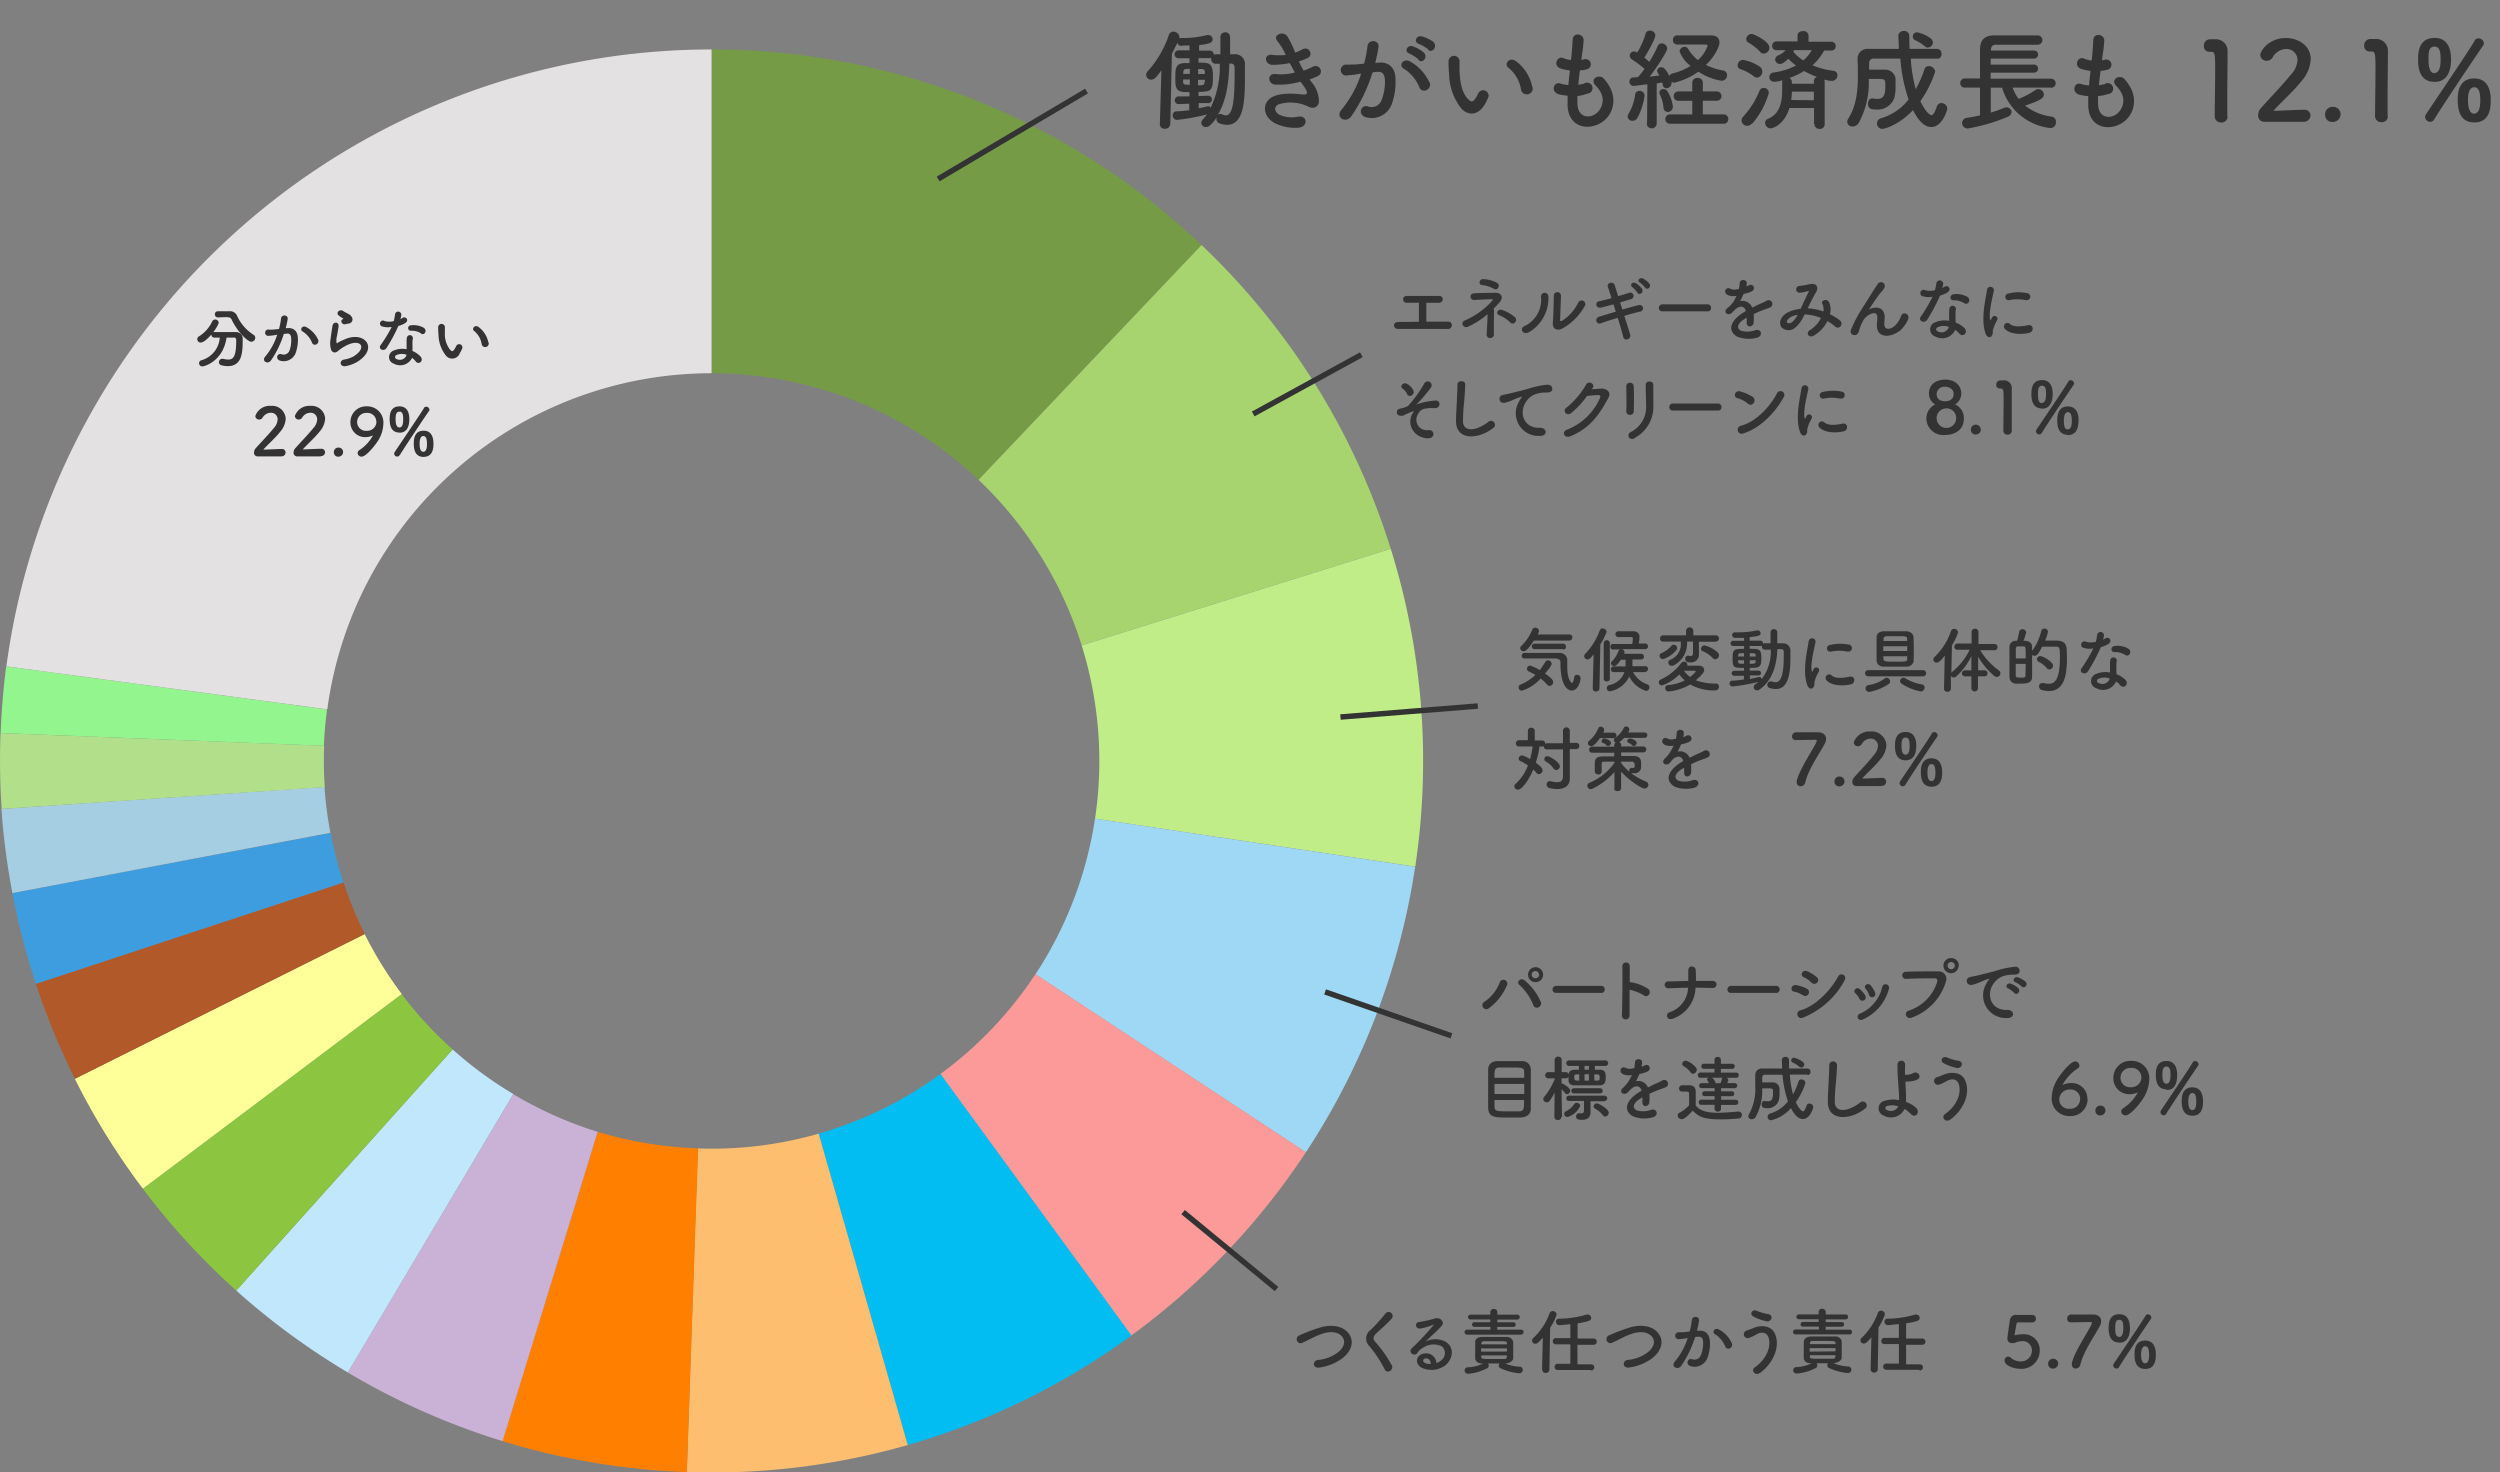 <svg xmlns="http://www.w3.org/2000/svg" width="455.01" height="268" viewBox="0 0 455.01 268"><rect x="0" y="0" width="455.01" height="268" fill="#808080" stroke="none"/><defs><style>.a,.t{fill:none;}.b{fill:#759b46;}.c{fill:#a7d46f;}.d{fill:#c0ed88;}.e{fill:#9fd8f5;}.f{fill:#fb9a99;}.g{fill:#02bdf2;}.h{fill:#fdbf6f;}.i{fill:#ff7f00;}.j{fill:#cab2d6;}.k{fill:#c1e7fc;}.l{fill:#8cc540;}.m{fill:#ff9;}.n{fill:#b15928;}.o{fill:#3d9ddf;}.p{fill:#a6cee3;}.q{fill:#b2df8a;}.r{fill:#93f58d;}.s{fill:#e3e1e1;}.t{stroke:#333;}.u{fill:#333;}</style></defs><rect class="a" x="0.01" width="455" height="268"/><path class="b" d="M129.51,9a129.52,129.52,0,0,1,89.17,35.59L178.1,87.33a70.57,70.57,0,0,0-48.59-19.39Z"/><path class="c" d="M218.68,44.59a129.45,129.45,0,0,1,34.44,55.29l-56.25,17.58A70.61,70.61,0,0,0,178.1,87.33L218.68,44.6Z"/><path class="d" d="M253.12,99.88a129.55,129.55,0,0,1,4.46,57.86L199.3,149a70.57,70.57,0,0,0-2.43-31.53l56.25-17.58Z"/><path class="e" d="M257.57,157.73a129.56,129.56,0,0,1-19.9,52l-49.22-32.4A70.64,70.64,0,0,0,199.29,149l58.28,8.75Z"/><path class="f" d="M237.68,209.71a129.54,129.54,0,0,1-31.79,33.37l-34.76-47.59a70.51,70.51,0,0,0,17.32-18.19l49.22,32.4Z"/><path class="g" d="M205.89,243.08A129.45,129.45,0,0,1,165.21,263L149,206.33a70.72,70.72,0,0,0,22.17-10.85l34.76,47.59Z"/><path class="h" d="M165.21,263A129.55,129.55,0,0,1,125,267.92l2-58.9A70.41,70.41,0,0,0,149,206.33Z"/><path class="i" d="M125,267.92a129.23,129.23,0,0,1-33.57-5.64L108.78,206A70.61,70.61,0,0,0,127.07,209Z"/><path class="j" d="M91.47,262.29A129.7,129.7,0,0,1,63.3,249.8l30.13-50.65A70.71,70.71,0,0,0,108.78,206L91.47,262.29Z"/><path class="k" d="M63.3,249.79A130.2,130.2,0,0,1,43,234.89L82.38,191a70.28,70.28,0,0,0,11.05,8.12L63.3,249.8Z"/><path class="l" d="M43,234.89a129.4,129.4,0,0,1-17-18.54l47.09-35.43A70.4,70.4,0,0,0,82.38,191L43,234.88Z"/><path class="m" d="M26,216.35a128.76,128.76,0,0,1-12.38-20L66.37,170a70.46,70.46,0,0,0,6.75,10.91L26,216.35Z"/><path class="n" d="M13.64,196.33a129.8,129.8,0,0,1-7.11-17.27l56-18.46A69.48,69.48,0,0,0,66.38,170L13.65,196.33Z"/><path class="o" d="M6.53,179.06a129,129,0,0,1-4.26-16.51l57.91-10.94a71.59,71.59,0,0,0,2.32,9l-56,18.46Z"/><path class="p" d="M2.26,162.54a129.2,129.2,0,0,1-2-15.31l58.8-4a70.69,70.69,0,0,0,1.07,8.34Z"/><path class="q" d="M.3,147.23a129.87,129.87,0,0,1-.2-13.81L59,135.73a70.07,70.07,0,0,0,.11,7.53Z"/><path class="r" d="M.11,133.42q.24-6.09,1-12.14l58.41,7.84c-.29,2.2-.49,4.4-.57,6.62Z"/><path class="s" d="M1.16,121.28A129.51,129.51,0,0,1,129.51,9V67.93a70.56,70.56,0,0,0-69.94,61.18Z"/><line class="t" x1="170.75" y1="32.57" x2="197.75" y2="16.57"/><line class="t" x1="228.09" y1="75.34" x2="247.77" y2="64.56"/><line class="t" x1="243.97" y1="130.5" x2="268.97" y2="128.5"/><line class="t" x1="241.17" y1="180.53" x2="264.17" y2="188.53"/><line class="t" x1="215.33" y1="220.61" x2="232.33" y2="234.61"/><path class="u" d="M216.45,20V18.88l-1.9.06h0a.68.68,0,0,1-.74-.68.72.72,0,0,1,.78-.72l1.9,0,0-.78-.78,0c-1.8-.08-1.8-.9-1.8-2.82,0-1.64.18-2.42,1.74-2.46l.84,0V10.6h-2a.72.72,0,1,1,0-1.44l2,0c0-.32,0-.62,0-.88-.68,0-1.22,0-1.48.06h0a.69.69,0,0,1-.72-.56q-.48,1-1,2L213,22.54a.94.94,0,0,1-1,.9.83.83,0,0,1-.9-.86v0l.28-9.78c-.78,1.08-1.24,1.7-1.86,1.7a.91.91,0,0,1-.92-.88,1,1,0,0,1,.28-.64,18.82,18.82,0,0,0,3.86-6.62.85.85,0,0,1,.82-.6,1.09,1.09,0,0,1,1.1,1,1,1,0,0,1,0,.22.83.83,0,0,1,.32-.06h.34a17.4,17.4,0,0,0,4.38-.54.82.82,0,0,1,.22,0,.78.78,0,0,1,.78.78c0,.72-.88.84-2.46,1.06,0,.3,0,.64,0,1l1.92,0a.72.72,0,0,1,.76.74V10a.83.83,0,0,1,.46-.12l.74,0V6.76a.83.83,0,0,1,.86-.88.85.85,0,0,1,.9.88V9.88l.7,0a1.79,1.79,0,0,1,2,2c0,.78,0,1.64,0,2.48,0,4.26-.28,8.36-3.26,8.36a4,4,0,0,1-1.36-.26.83.83,0,0,1-.56-.8.91.91,0,0,1,.06-.32,9.14,9.14,0,0,1-1.12,1.38,1.22,1.22,0,0,1-.86.4.81.81,0,0,1-.84-.76,1,1,0,0,1,.28-.62,10.9,10.9,0,0,0,.76-.92,36.26,36.26,0,0,1-5.48,1,.77.77,0,0,1-.76-.82.69.69,0,0,1,.64-.74c.8,0,1.66-.12,2.48-.22Zm7.3-8.46c-.1,3.12-.42,6.58-2.12,9.38a.63.63,0,0,1,.46-.18.78.78,0,0,1,.36.08,1.49,1.49,0,0,0,.64.18c1.56,0,1.62-4,1.62-8.68,0-.56-.3-.74-.68-.76l-.28,0Zm-4.46,1.92,0-.28c0-.44-.12-.6-.68-.62l-.54,0v.92Zm.62,5.3-1.74,0v.94c.6-.1,1.14-.24,1.64-.36a.25.25,0,0,1,.12,0,.46.46,0,0,1,.4.28A17.09,17.09,0,0,0,222,11.6l-.72,0h0a.81.81,0,0,1-.84-.84,1,1,0,0,1,0-.26.72.72,0,0,1-.38.08h-1.92v.82c1.94,0,2.62,0,2.62,2.54s-.3,2.78-2.62,2.78v.76l1.76-.06h0a.68.68,0,1,1,0,1.36Zm-.62-4.24h-1.24l0,1,.54,0c.44,0,.64-.18.66-.62C219.27,14.78,219.29,14.68,219.29,14.56Zm-2.74-1.06v-.92l-.52,0c-.62,0-.66.34-.68.7v.2Zm0,2v-1h-1.22c0,.14,0,.26,0,.36,0,.48.14.58.7.6Zm21.75-1.06c.14.2.3.38.44.58a5.42,5.42,0,0,1,1.3,3.66c-.2,1-1.16,1.22-2.06.7a7.37,7.37,0,0,0-5.3-.34c-1,.5-.62,1.56.3,1.94a5.52,5.52,0,0,0,3.24.3c1.78-.34,1.9,1.88.1,2a8.25,8.25,0,0,1-4-.68c-2.36-1-2.92-3.8-.68-4.94,1.48-.76,3.94-.6,5.26-.44,1.08.14,1.4-.16.24-1.72-.14-.2-.3-.38-.44-.6a14.42,14.42,0,0,1-4.6.54c-1.38-.1-1.56-2.14.14-1.92a9.74,9.74,0,0,0,3.44-.28c-.3-.52-.62-1.1-.94-1.72a15.71,15.71,0,0,1-3.18.32c-1.3,0-1.7-1.94-.1-1.82A11.09,11.09,0,0,0,234,10a10.32,10.32,0,0,0-1.44-2.42c-1.12-1.26,1-2,1.72-1a17.26,17.26,0,0,1,1.44,3A7.67,7.67,0,0,0,237,9c1.32-.7,2.08,1.06,1,1.56a12.8,12.8,0,0,1-1.6.62,16.59,16.59,0,0,0,.86,1.68,10.48,10.48,0,0,0,1.5-.64c1.4-.8,2.26,1,1.14,1.6A12.61,12.61,0,0,1,238.3,14.48Zm21.63-5.42a7,7,0,0,0-1.72-1c-1-.34-.4-1.62.56-1.36a6.64,6.64,0,0,1,2.1,1C261.71,8.48,260.65,9.78,259.93,9.06Zm-1.74,1.86a6.89,6.89,0,0,0-1.7-1.1c-1-.38-.32-1.62.62-1.32a6.41,6.41,0,0,1,2,1.12C260,10.4,258.89,11.66,258.19,10.92Zm2,4.1c.5,1.32-1.3,2.2-1.84,1a7.18,7.18,0,0,0-2.86-3.44c-1-.54-.1-2,1.14-1.32A8.29,8.29,0,0,1,260.15,15Zm-9.86-3.48.66-.06c1.68-.14,3,.84,3,3.08a11.91,11.91,0,0,1-.68,4.46,3.88,3.88,0,0,1-4.7,2.4c-1.58-.46-.94-2.3.28-2a1.91,1.91,0,0,0,2.54-1.08,8.93,8.93,0,0,0,.64-3.46c0-1.22-.42-1.8-1.34-1.72-.3,0-.6.06-.92.1a29.47,29.47,0,0,1-3.88,8c-1,1.36-3,.2-1.74-1.26a19.3,19.3,0,0,0,3.54-6.5l-.24,0a13.57,13.57,0,0,1-2.16.28,1,1,0,1,1-.06-1.92c.62-.06,1.24,0,2-.1l1-.1a21.35,21.35,0,0,0,.62-3.18c.14-1.3,2.18-1.18,2,.16a26.35,26.35,0,0,1-.58,2.82Zm28.59,4.32a1.08,1.08,0,1,1-2.1.48,6.31,6.31,0,0,0-2.22-3.88c-1-.66.12-2.14,1.32-1.24A7.67,7.67,0,0,1,278.88,15.86Zm-8.74,3.3c-1.28,2.08-3.06,1.9-4.18.7a10.32,10.32,0,0,1-2.26-6.4,19.92,19.92,0,0,1-.1-2.22,1,1,0,1,1,2,0c0,.78,0,.82,0,1.74.08,2.1.46,4.08,1.58,5.16.52.5.78.56,1.22,0a7.87,7.87,0,0,0,.66-1.18,1,1,0,0,1,1.82.72A9.15,9.15,0,0,1,270.14,19.16Zm16.93-1.68a14.82,14.82,0,0,0,0,1.62c.12,2.86,3.24,2.74,4.28.52.7-1.5.14-2.82-1-4s.68-2.2,1.56-1.18c1.56,1.8,2.12,3.7,1.36,5.72-1.44,3.8-7.82,4.46-8-.88,0-.56,0-1.16,0-1.78a10.9,10.9,0,0,1-1.54-.24c-1.62-.44-1-2.34.14-2a7,7,0,0,0,1.54.3c.08-.88.18-1.76.28-2.66a9.11,9.11,0,0,1-1.66-.34c-1.52-.52-.64-2.36.42-1.92a5.65,5.65,0,0,0,1.44.38c0-.24.06-.5.08-.74.12-1.26.16-2,.22-3,.1-1.4,2-1.08,2,.1a25.19,25.19,0,0,1-.34,2.88c0,.24-.06.48-.08.72a3.69,3.69,0,0,0,.5-.1.94.94,0,1,1,.46,1.82,6.21,6.21,0,0,1-1.22.2c-.12.9-.22,1.76-.3,2.6a6.82,6.82,0,0,0,1-.18,1,1,0,1,1,.64,1.8A7.2,7.2,0,0,1,287.07,17.48Zm12.66,4.94v0l.06-7c-.2,0-2.24.3-2.52.3a.75.75,0,0,1-.74-.8.69.69,0,0,1,.64-.74l.9-.06a14.56,14.56,0,0,0,1.2-1.5A18.37,18.37,0,0,0,297,10.8a.8.8,0,0,1-.38-.66.78.78,0,0,1,.78-.78,1.11,1.11,0,0,1,.58.2,13.51,13.51,0,0,0,1.52-3.42.75.75,0,0,1,.78-.56.94.94,0,0,1,1,.82c0,.8-1.74,3.68-2,4.08q.48.39.9.78a21.42,21.42,0,0,0,1.52-2.86.76.76,0,0,1,.74-.5,1,1,0,0,1,1,.88c0,.7-2.26,4-3.2,5.16.66-.06,1.28-.14,1.76-.2-.36-.64-.4-.7-.4-.84a.72.72,0,0,1,.76-.66c.4,0,.82.28,1.46,1.6a.88.88,0,0,1,.64-.48A11.47,11.47,0,0,0,307.69,12a6,6,0,0,1-2-2.64.92.92,0,0,1,.94-.84.67.67,0,0,1,.58.32,7.43,7.43,0,0,0,1.82,2.1,6.38,6.38,0,0,0,1.76-2.58c0-.18-.2-.26-.32-.26h-.8c-1.28,0-3.2,0-4.46,0h0a.74.74,0,0,1-.72-.82.76.76,0,0,1,.7-.84l2.5,0c1.32,0,2.7,0,3.68,0,1.16,0,1.58.6,1.58,1.28,0,.86-1,2.7-2.46,4.1a11.07,11.07,0,0,0,3.08,1,.87.87,0,0,1,.76.88,1,1,0,0,1-1,1,10.69,10.69,0,0,1-4.22-1.66,12.36,12.36,0,0,1-4.34,2,.91.91,0,0,1-.54-.16.68.68,0,0,1,0,.2,1,1,0,0,1-.9,1,.72.72,0,0,1-.7-.66,2.92,2.92,0,0,0-.1-.4l-1,.16,0,7.24a.92.92,0,0,1-1,.94A.87.87,0,0,1,299.73,22.42Zm13.84.18H304a.84.84,0,0,1-.9-.84.85.85,0,0,1,.9-.86l4,0,0-2.48-2.52,0a.81.81,0,0,1-.86-.84.83.83,0,0,1,.86-.86l2.52,0,0-1.58a.86.86,0,0,1,.92-.88.9.9,0,0,1,1,.88l0,1.58,2.46,0a.87.87,0,0,1,.94.86.86.86,0,0,1-.94.84l-2.46,0,0,2.48,3.72,0a.85.85,0,0,1,.92.86.83.83,0,0,1-.92.84Zm-10.08-2.16a.74.74,0,0,1-.76-.76,7.67,7.67,0,0,0-.66-2.4.89.89,0,0,1-.1-.36.67.67,0,0,1,.72-.62.88.88,0,0,1,.74.38,6.68,6.68,0,0,1,1,2.8,1,1,0,0,1-.94,1ZM298,21.5a1,1,0,0,1-.88.48.82.82,0,0,1-.88-.76,1.08,1.08,0,0,1,.18-.54,9.24,9.24,0,0,0,1.18-3.44.76.76,0,0,1,.8-.7.88.88,0,0,1,.92.88A11.93,11.93,0,0,1,298,21.5Zm32.16,1V19.66h-4.48c-.9,3-3,3.7-3.42,3.7a1,1,0,0,1-1-1,.79.79,0,0,1,.54-.74c2.26-.94,2.56-3.22,2.56-5.38,0-.44,0-.86,0-1.28a1,1,0,0,1,.06-.36,5.73,5.73,0,0,1-1.46.28.84.84,0,1,1-.18-1.68,12.39,12.39,0,0,0,4.1-1.28,10.19,10.19,0,0,1-1.38-1.22c-.72.62-1.1.94-1.54.94a.86.86,0,0,1-.88-.8.9.9,0,0,1,.62-.78,3.52,3.52,0,0,0,1.28-.92l-1.68,0h0a.76.76,0,0,1-.76-.8.76.76,0,0,1,.78-.8l3.84,0V6.46c0-.54.5-.8,1-.8a.89.89,0,0,1,1,.8V7.6l4.16,0a.76.76,0,0,1,.78.8.76.76,0,0,1-.76.8h-1.34a10,10,0,0,1-2.12,2.68,13.82,13.82,0,0,0,3.78,1,.81.81,0,0,1,.76.84,1,1,0,0,1-1,1,6.07,6.07,0,0,1-1.44-.24.74.74,0,0,1,.12.42l0,7.72a.85.85,0,0,1-.92.84.87.87,0,0,1-.94-.84ZM321,9.76a.86.86,0,0,1-.66-.34,8.91,8.91,0,0,0-2.14-1.68.74.74,0,0,1-.38-.62,1,1,0,0,1,1-.94c.36,0,3.22,1.32,3.22,2.5A1.11,1.11,0,0,1,321,9.76Zm-1.22,4.36a.83.83,0,0,1-.56-.22,8.5,8.5,0,0,0-2.46-1.32.69.69,0,0,1-.5-.68,1,1,0,0,1,1-1,8.08,8.08,0,0,1,3.06,1.26,1,1,0,0,1,.42.84A1.06,1.06,0,0,1,319.81,14.12Zm-.88,8.32a1.24,1.24,0,0,1-.92.46,1,1,0,0,1-1-1,.93.93,0,0,1,.28-.66,15.59,15.59,0,0,0,3-4.78A.85.85,0,0,1,321,16a.92.92,0,0,1,.94.9,14.88,14.88,0,0,1-3,5.58ZM329.75,9.12h-3.3a.59.59,0,0,1,0,.18.58.58,0,0,1,0,.18A7.92,7.92,0,0,0,328.19,11,6.23,6.23,0,0,0,329.75,9.12Zm.38,6.12v-.46a.79.79,0,0,1,.58-.78,15.45,15.45,0,0,1-2.36-1.08,12.66,12.66,0,0,1-2.66,1.26.91.91,0,0,1,.44.8v.26Zm0,3V16.68h-4A13.42,13.42,0,0,1,326,18.2Zm20.8-9.56a.93.93,0,0,1-.62-.26,7.17,7.17,0,0,0-1.7-1.08.75.75,0,0,1-.48-.7.77.77,0,0,1,.8-.76A6.47,6.47,0,0,1,351.41,7a1,1,0,0,1,.38.72A.92.92,0,0,1,350.93,8.64Zm1.84,2h0c-1.64,0-3.3,0-5,0a27.11,27.11,0,0,0,.9,5.56,20.87,20.87,0,0,0,1.6-3.66.78.78,0,0,1,.78-.54,1.14,1.14,0,0,1,1.16,1,19.73,19.73,0,0,1-2.7,5.38c1.18,2.38,1.92,2.54,2,2.54.34,0,.62-.48,1-1.56a.84.84,0,0,1,.82-.64,1.07,1.07,0,0,1,1.08,1c0,.34-.92,3.36-2.92,3.36-.6,0-1.92-.28-3.32-3.08-2.76,2.92-5.38,3.42-5.56,3.42a1,1,0,0,1-1-1,1,1,0,0,1,.76-.94,10,10,0,0,0,5-3.4,30.28,30.28,0,0,1-1.5-7.46l-4.86,0a.77.77,0,0,0-.82.82v1.2c.48,0,1,0,1.52,0s1,0,1.38,0A1.87,1.87,0,0,1,345,14.4c0,.24,0,.68,0,1.18a8.53,8.53,0,0,1-.2,2.16,3.22,3.22,0,0,1-3.26,2.2c-1,0-1.56-.18-1.56-1.08,0-.48.26-.94.74-.94a.82.82,0,0,1,.22,0,4,4,0,0,0,.7.08c1.08,0,1.5-.5,1.5-2.36,0-1.26,0-1.28-1.72-1.28-.42,0-.86,0-1.3,0a15.3,15.3,0,0,1-1.82,8,1.33,1.33,0,0,1-1.1.66.91.91,0,0,1-1-.84,1.12,1.12,0,0,1,.2-.6c1.48-2.3,1.74-5.16,1.74-7.8,0-1.06,0-2.1-.06-3v0a1.8,1.8,0,0,1,2-1.88l5.52,0c0-.62-.1-2.32-.1-2.42a.94.94,0,0,1,1-.84.9.9,0,0,1,1,.9c0,.76,0,1.54.06,2.36l5,0a.83.83,0,0,1,.8.92.81.81,0,0,1-.76.9Zm20.48,5.26h-6.94A7.59,7.59,0,0,0,367.39,18a15.69,15.69,0,0,0,3.08-1.62.88.88,0,0,1,.52-.16,1,1,0,0,1,1,1c0,.36,0,.9-3.42,2a9.77,9.77,0,0,0,4.82,2,.93.93,0,0,1,.8,1,1,1,0,0,1-1.06,1.08,10.33,10.33,0,0,1-8.74-7.34h-2.06V20.5c.9-.28,1.74-.58,2.4-.86a1.26,1.26,0,0,1,.44-.1.9.9,0,0,1,.94.84,1,1,0,0,1-.72.88,32.69,32.69,0,0,1-7.2,2.12,1,1,0,0,1-1.08-1,1,1,0,0,1,.9-.94c.78-.12,1.6-.26,2.36-.44V15.94h-2.74a.79.79,0,0,1-.86-.8.84.84,0,0,1,.86-.86h2.74c0-.64,0-1.32,0-2,0-1.12,0-2.26,0-3.24,0-1.7.74-2.58,2.58-2.6,1.46,0,3.14,0,4.78,0,1.06,0,2.12,0,3.06,0a.87.87,0,0,1,.94.84.86.86,0,0,1-.92.86h0c-1.08,0-2.28,0-3.46,0-1.44,0-2.86,0-4.06,0-.7,0-.92.4-.94,1v.06h7.86a.73.73,0,1,1,0,1.46h-7.9v1.1h7.9a.73.73,0,1,1,0,1.46h-7.9v1.1h11a.83.83,0,0,1,0,1.66Zm8.62,1.54a14.82,14.82,0,0,0,0,1.62c.12,2.86,3.24,2.74,4.28.52.7-1.5.14-2.82-1-4s.68-2.2,1.56-1.18c1.56,1.8,2.12,3.7,1.36,5.72-1.44,3.8-7.82,4.46-8-.88,0-.56,0-1.16,0-1.78a10.9,10.9,0,0,1-1.54-.24c-1.62-.44-1-2.34.14-2a7,7,0,0,0,1.54.3c.08-.88.18-1.76.28-2.66a9.11,9.11,0,0,1-1.66-.34c-1.52-.52-.64-2.36.42-1.92a5.65,5.65,0,0,0,1.44.38c0-.24.06-.5.08-.74.12-1.26.16-2,.22-3,.1-1.4,2-1.08,2,.1a25.19,25.19,0,0,1-.34,2.88c0,.24-.06.48-.08.72a3.69,3.69,0,0,0,.5-.1.94.94,0,1,1,.46,1.82,6.21,6.21,0,0,1-1.22.2c-.12.9-.22,1.76-.3,2.6a6.82,6.82,0,0,0,1-.18,1,1,0,1,1,.64,1.8A7.2,7.2,0,0,1,381.87,17.48ZM41.39,57.71l-1.72.06h0a.54.54,0,0,1-.56-.56.53.53,0,0,1,.56-.56l2,0h.05a1.39,1.39,0,0,1,1.39.74,8,8,0,0,0,3,3.52.67.67,0,0,1,.35.58.73.73,0,0,1-.71.71c-.67,0-2.48-1.72-3.61-4.07a.64.64,0,0,0-.68-.37h-.07Zm1.16,3.74H41.23c-.62,4.28-4,5.24-4.4,5.24a.59.59,0,0,1-.6-.59.56.56,0,0,1,.46-.54A4.6,4.6,0,0,0,40,61.44H39a.5.5,0,0,1-.52-.49v-.07c-.54.62-1.39,1.46-1.92,1.46a.6.6,0,0,1-.33-1.13,6.38,6.38,0,0,0,2.38-2.69.63.63,0,0,1,.55-.37.65.65,0,0,1,.65.61,5.77,5.77,0,0,1-1,1.68l.16,0h3.93a1.2,1.2,0,0,1,1.27,1.32c0,2.33-.07,4.88-2.72,4.88a4.74,4.74,0,0,1-1.19-.17.54.54,0,0,1-.41-.55.6.6,0,0,1,.58-.62l.18,0a3.51,3.51,0,0,0,.94.14c.84,0,1.44-.41,1.44-3.37V61.9c0-.34-.17-.47-.42-.47Zm15.35.36c.3.79-.78,1.32-1.1.58a4.3,4.3,0,0,0-1.72-2.06c-.59-.32-.06-1.22.68-.79a5,5,0,0,1,2.14,2.28ZM52,59.72l.4,0c1-.08,1.78.5,1.82,1.85a7.31,7.31,0,0,1-.41,2.68A2.32,2.32,0,0,1,51,65.65c-.95-.28-.56-1.38.17-1.2a1.14,1.14,0,0,0,1.52-.65A5.29,5.29,0,0,0,53,61.72c0-.73-.25-1.08-.8-1l-.55.06a17.57,17.57,0,0,1-2.33,4.82c-.58.82-1.82.12-1-.76a11.45,11.45,0,0,0,2.12-3.9l-.14,0a7.72,7.72,0,0,1-1.3.17A.58.58,0,1,1,49,60c.37,0,.74,0,1.18-.06l.6-.06a13.22,13.22,0,0,0,.37-1.91c.08-.78,1.31-.71,1.21.1A14.64,14.64,0,0,1,52,59.71Zm11.37-.82a4.45,4.45,0,0,0-.52.11c-.58.14-1-.62-.5-.9.06,0,.18-.1.1-.16a4.63,4.63,0,0,1-.85-.56c-.52-.56.28-1.2.88-.77.22.16.62.34,1,.56a1.27,1.27,0,0,1,.68.88A.79.79,0,0,1,63.35,58.9Zm1.58,7a6.37,6.37,0,0,1-2.05.74c-1,.19-1.28-1-.26-1.2a5.53,5.53,0,0,0,1.61-.52c1.32-.77,1.68-1.6,1.43-2.08s-1.13-.66-2.4-.08a7.74,7.74,0,0,0-1.61,1c-.71.68-1.19.35-1.4-.07a4.14,4.14,0,0,1-.1-2c.1-.88.25-1.8.35-2.41.12-.77,1.21-.74,1.1.12-.06.5-.19,1.18-.29,1.75a3,3,0,0,0-.07,1.25c0,.1.1.1.2,0s.8-.44,1.37-.68C66.43,60.2,69,63.44,64.93,65.92ZM76.66,60.7a3.05,3.05,0,0,0-1.87-.5c-.66,0-.71-1,.06-1a3.81,3.81,0,0,1,2.21.42c.82.49.19,1.49-.4,1.12Zm-5.41-1.2a3.29,3.29,0,0,1-1.58-.06.55.55,0,1,1,.35-1,3.17,3.17,0,0,0,1.64,0,7.85,7.85,0,0,0,.24-1.21.57.57,0,0,1,1.14.11,3.49,3.49,0,0,1-.17.73,3.29,3.29,0,0,0,.38-.2c.54-.38,1.3.36.53.91a4.36,4.36,0,0,1-1.28.55,28.92,28.92,0,0,1-2.15,4c-.44.72-1.6.25-1.07-.53a24.11,24.11,0,0,0,2-3.28ZM75,65.13a2.41,2.41,0,0,1-3.3,1.07,1.26,1.26,0,0,1,0-2.41,3.9,3.9,0,0,1,2.3-.23v-.42c0-.3,0-.6,0-.9a3.51,3.51,0,0,1,.06-.8.55.55,0,0,1,1.08.22,2.19,2.19,0,0,0-.07.56c0,.28,0,.58,0,.92s0,.48,0,.74a4.29,4.29,0,0,1,1.46,1c.68.76-.29,1.61-.86.91A3.42,3.42,0,0,0,75,65.13ZM74,64.57a2.42,2.42,0,0,0-1.85.06.37.37,0,0,0,0,.7,1.29,1.29,0,0,0,1.82-.64s0-.08,0-.12Zm14.92-2.26a.65.65,0,1,1-1.26.29,3.79,3.79,0,0,0-1.33-2.33c-.58-.4.07-1.28.79-.74A4.61,4.61,0,0,1,88.88,62.31Zm-5.24,2a1.47,1.47,0,0,1-2.51.42,6.26,6.26,0,0,1-1.36-3.84,11.9,11.9,0,0,1-.06-1.33.61.61,0,1,1,1.22,0c0,.47,0,.49,0,1a4.65,4.65,0,0,0,.95,3.1c.31.3.47.34.73,0a5.73,5.73,0,0,0,.4-.71.59.59,0,0,1,1.09.43,5.21,5.21,0,0,1-.47.92ZM51.2,83.07H46.9a.66.66,0,0,1-.67-.71,1.25,1.25,0,0,1,.35-.82c.83-.94,2.22-2.36,3.28-3.66a2.47,2.47,0,0,0,.67-1.54,1.19,1.19,0,0,0-1.25-1.22A1.77,1.77,0,0,0,47.8,76a.74.74,0,0,1-.62.36.68.68,0,0,1-.71-.64,2.76,2.76,0,0,1,2.8-1.85A2.48,2.48,0,0,1,52,76.2a3.94,3.94,0,0,1-1,2.38c-.91,1.15-2.09,2.17-3.08,3.25,1,0,2.35-.11,3.34-.11a.64.64,0,0,1,.72.62.71.71,0,0,1-.76.71Zm7.2,0H54.1a.66.66,0,0,1-.67-.71,1.25,1.25,0,0,1,.35-.82c.83-.94,2.22-2.36,3.28-3.66a2.47,2.47,0,0,0,.67-1.54,1.19,1.19,0,0,0-1.25-1.22A1.77,1.77,0,0,0,55,76a.74.74,0,0,1-.62.36.68.68,0,0,1-.71-.64,2.76,2.76,0,0,1,2.8-1.85,2.48,2.48,0,0,1,2.71,2.29,3.94,3.94,0,0,1-1,2.38c-.91,1.15-2.09,2.17-3.08,3.25,1,0,2.35-.11,3.34-.11a.64.64,0,0,1,.72.62.71.71,0,0,1-.76.71Zm4.05-.8a.86.86,0,0,1-.85.85.78.78,0,0,1-.84-.84.81.81,0,0,1,.84-.82.82.82,0,0,1,.85.8Zm3.34.84a.7.7,0,0,1-.7-.66.67.67,0,0,1,.32-.53,7.33,7.33,0,0,0,2.46-2.65,0,0,0,0,0,0,0l-.07,0a2.93,2.93,0,0,1-1.26.29,2.66,2.66,0,0,1-2.76-2.71,2.85,2.85,0,0,1,3-2.89,2.93,2.93,0,0,1,3,3.08A6.23,6.23,0,0,1,69,79.89c-.48.89-2.32,3.22-3.18,3.22Zm2.7-6.38a1.61,1.61,0,0,0-1.74-1.58A1.65,1.65,0,0,0,65,76.81a1.59,1.59,0,0,0,1.72,1.6,1.69,1.69,0,0,0,1.8-1.67Zm4.22,2c-1.5,0-1.79-1.28-1.79-2.39,0-.66,0-2.38,1.79-2.38,1.45,0,1.79,1.24,1.79,2.33S74.2,78.75,72.71,78.75Zm0,4.12a.47.47,0,0,1-.42.25.56.56,0,0,1-.55-.53.6.6,0,0,1,.1-.3c.83-1.26,4.85-7.16,5.32-8a.44.44,0,0,1,.41-.25.6.6,0,0,1,.59.53.41.41,0,0,1-.08.25c-.52.74-4.28,6.32-5.35,8.09Zm4.39.31c-1.5,0-1.79-1.27-1.79-2.38,0-.64,0-2.39,1.79-2.39,1.45,0,1.79,1.24,1.79,2.34,0,.62,0,2.42-1.79,2.42ZM72.71,77.8c.56,0,.67-.78.67-1.42s0-1.46-.67-1.46S72,75.66,72,76.3,72.08,77.8,72.71,77.8Zm4.34,4.43c.55,0,.66-.76.66-1.38,0-.84-.11-1.49-.66-1.49s-.68.74-.68,1.37S76.44,82.23,77.05,82.23Zm328.38-61a1.08,1.08,0,0,1-1.16,1.06,1.11,1.11,0,0,1-1.18-1.1c0-1.86.08-6.12.08-8.76,0-2.8-.1-3-.78-3h-.28a1,1,0,0,1-1-1.06,1.16,1.16,0,0,1,1-1.22c.4,0,.56,0,1,0a2.13,2.13,0,0,1,2.32,2.14c0,.26,0,.62,0,1.06,0,1.6-.06,4.28-.06,7.14,0,1.24,0,2.5,0,3.74v0Zm13.83.94H412.1A1.1,1.1,0,0,1,411,20.94a2,2,0,0,1,.58-1.36c1.38-1.56,3.7-3.94,5.46-6.1a4.13,4.13,0,0,0,1.12-2.56,2,2,0,0,0-2.08-2,2.91,2.91,0,0,0-2.46,1.54,1.21,1.21,0,0,1-1,.6A1.13,1.13,0,0,1,411.38,10c0-.7,1.52-3.08,4.66-3.08,2.32,0,4.52,1.44,4.52,3.82a6.54,6.54,0,0,1-1.66,4c-1.52,1.92-3.48,3.62-5.14,5.42,1.66,0,3.92-.18,5.56-.18a1.07,1.07,0,0,1,1.2,1,1.19,1.19,0,0,1-1.26,1.18ZM426,20.78a1.44,1.44,0,0,1-1.42,1.42,1.29,1.29,0,0,1-1.4-1.4,1.36,1.36,0,0,1,1.4-1.36A1.38,1.38,0,0,1,426,20.78Zm8.61.4a1.08,1.08,0,0,1-1.16,1.06,1.11,1.11,0,0,1-1.18-1.1c0-1.86.08-6.12.08-8.76,0-2.8-.1-3-.78-3h-.28a1,1,0,0,1-1-1.06,1.16,1.16,0,0,1,1-1.22c.4,0,.56,0,1,0a2.13,2.13,0,0,1,2.32,2.14c0,.26,0,.62,0,1.06,0,1.6-.06,4.28-.06,7.14,0,1.24,0,2.5,0,3.74v0Zm8.49-6.28c-2.5,0-3-2.14-3-4,0-1.1,0-4,3-4,2.42,0,3,2.06,3,3.88S445.59,14.9,443.11,14.9ZM443,21.76a.8.8,0,0,1-.7.42.94.94,0,0,1-.92-.88,1,1,0,0,1,.16-.5c1.38-2.1,8.08-11.94,8.86-13.4a.73.73,0,0,1,.68-.42,1,1,0,0,1,1,.88.7.7,0,0,1-.14.42c-.86,1.24-7.14,10.54-8.92,13.48Zm7.32.52c-2.5,0-3-2.12-3-4,0-1.06,0-4,3-4,2.42,0,3,2.06,3,3.9C453.33,19.28,453.33,22.28,450.35,22.28Zm-7.24-9c.94,0,1.12-1.3,1.12-2.36s0-2.44-1.12-2.44S442,9.76,442,10.82C442,11.7,442.05,13.32,443.11,13.32Zm7.24,7.38c.92,0,1.1-1.26,1.1-2.3,0-1.4-.18-2.48-1.1-2.48s-1.14,1.24-1.14,2.28S449.33,20.7,450.35,20.7Zm-192,34.44c-.94,0-1.78,0-2.33,0a.62.62,0,1,1,0-1.24c1.7,0,4,0,5.92,0a.61.61,0,0,1,.68.61.68.68,0,0,1-.69.64l-2.3,0c0,1.1,0,2.59,0,3.43l4,0a.63.63,0,0,1,.64.68.68.68,0,0,1-.77.65c-2.77,0-6.51,0-9,0-1,0-1-1.26,0-1.27s2.37,0,3.78-.05c0-1,0-2.68,0-3.43Zm14.35-2.72a.54.54,0,0,1-.79.18,5.62,5.62,0,0,0-2.13-.68c-.69,0-.61-1.12.21-1.07a5.42,5.42,0,0,1,2.57.72.59.59,0,0,1,.14.84Zm3.07,6.32a.58.58,0,0,1-.86,0,6.15,6.15,0,0,0-2.05-1.35c-.65-.22-.26-1.22.55-.94a7,7,0,0,1,2.37,1.35.66.66,0,0,1,0,.91Zm-3.89-2.55a2.8,2.8,0,0,1,.06.87c0,1-.06,2.56,0,3.77a.68.68,0,0,1-.64.74.62.62,0,0,1-.69-.68c.05-1.17.17-2.6.16-3.67a14.56,14.56,0,0,1-3.58,2.29c-.86.36-1.46-.81-.49-1.17a14.26,14.26,0,0,0,4.9-3.54c.17-.19.2-.31-.1-.3-.69,0-2.3.1-3.13.14s-1-1.13-.07-1.21,2.89-.08,3.86-.1c1.27,0,1.51.94.82,1.72-.32.36-.69.75-1.08,1.13Zm16.57-.45a10.34,10.34,0,0,1-4.12,4.12c-.84.42-1.77.08-1.68-1s.18-4.26.18-5a.65.65,0,1,1,1.3,0c0,.51-.14,3.94-.16,4.38,0,.29.14.31.39.17a8.21,8.21,0,0,0,2.9-3.25.68.68,0,1,1,1.18.65Zm-10.22,4.78c-1,.56-1.72-.69-.73-1.13a5.31,5.31,0,0,0,3-5.34.67.67,0,1,1,1.34-.1,7.16,7.16,0,0,1-3.58,6.58Zm22-8.84c.43.61-.44,1.26-.79.7a4.33,4.33,0,0,0-.95-.91c-.61-.36,0-1,.57-.75A4.37,4.37,0,0,1,300.25,51.68Zm-1.35.94c.4.62-.48,1.27-.82.7a4.86,4.86,0,0,0-.92-1c-.6-.39,0-1.08.6-.75A4.28,4.28,0,0,1,298.9,52.62Zm-4,2.43.42,1.33c1.05-.3,2.09-.59,2.89-.79,1-.26,1.18,1,.38,1.16s-1.81.46-2.91.78c.42,1.31.81,2.55,1.05,3.32a.72.72,0,0,1-.43.94.6.6,0,0,1-.82-.47c-.21-.81-.57-2.08-1-3.43-1.16.35-2.29.7-3.08,1s-1.25-.92-.27-1.22l3-.91c-.14-.45-.29-.9-.42-1.33-.81.22-1.6.43-2.27.59-.94.22-1.18-1-.33-1.16s1.47-.35,2.24-.56c-.26-.83-.49-1.55-.65-2-.3-.88,1-1.08,1.24-.36.13.47.36,1.2.62,2,.74-.21,1.44-.43,2.05-.62a.6.6,0,1,1,.31,1.16l-2,.6Zm15.91,1.66h-8.16a.62.62,0,0,1-.69-.62.67.67,0,0,1,.69-.66h8.16a.63.63,0,0,1,.66.65.62.62,0,0,1-.66.64Zm7-4.55,0,.05.55-.23c.71-.43,1.42.65.45,1.13a7.26,7.26,0,0,1-1.43.43,14,14,0,0,1-.62,1.31A1.88,1.88,0,0,1,318.91,56c.53-.27,1.08-.55,1.59-.77.31-.13.66-.29,1-.48a.69.69,0,1,1,.73,1.17c-.42.21-.71.27-1.4.53s-1.13.47-1.65.72a11.22,11.22,0,0,1,0,1.43.78.78,0,0,1-.69.81c-.32,0-.62-.23-.58-.74,0-.27,0-.57,0-.85l-.34.2c-1.61,1-1.42,1.82-.69,2.18a4.16,4.16,0,0,0,2.57-.1c1.14-.35,1.51,1.05.31,1.37a5.76,5.76,0,0,1-3.55-.18c-1.76-1-1.44-2.74.91-4.29.18-.12.39-.26.64-.4-.35-1.09-1.35-1-2.2,0l-.05,0a3.94,3.94,0,0,1-.3.34c-.71.64-1.66-.1-.88-.81A6.29,6.29,0,0,0,315.45,55a9.77,9.77,0,0,0,.61-1.16,2.71,2.71,0,0,1-1.61-.14c-.94-.47-.3-1.69.61-1.08a2,2,0,0,0,1.22,0l.2,0a5.14,5.14,0,0,0,.14-1.09c.05-.78,1.27-.7,1.3-.07a2.66,2.66,0,0,1-.1.75Zm11.21,4h.07a9.75,9.75,0,0,1,2.82.57,2.1,2.1,0,0,0-.18-1.37c-.36-.61.81-1.1,1.23-.3a3.13,3.13,0,0,1,.13,2.16,10.76,10.76,0,0,1,1.79,1.1c.82.64-.07,1.83-.81,1.16a8.84,8.84,0,0,0-1.42-1,6.38,6.38,0,0,1-2.47,2.64c-.91.53-1.56-.48-.71-1a5.46,5.46,0,0,0,2-2.2,8.12,8.12,0,0,0-3-.65,6.18,6.18,0,0,1-1.66,2.38,1.82,1.82,0,0,1-2.48,0c-.66-.83-.18-2.18,1.31-2.85a7.46,7.46,0,0,1,2.13-.56c.46-1,1-2.16,1.42-3,.08-.18.12-.29-.08-.23a6.7,6.7,0,0,1-1.53.31.62.62,0,0,1,0-1.24,16.74,16.74,0,0,0,1.87-.33c1.18-.23,1.7.53,1.12,1.48A32.67,32.67,0,0,0,329,56.16Zm-1.78,1.17a4.17,4.17,0,0,0-1.21.39c-.34.17-.95.72-.73,1s.62.14.86,0a4.62,4.62,0,0,0,1.08-1.39Zm18.41,3c-1.4,1.11-4,1.39-4-1.07,0-.6.09-1,.07-1.55-.07-1.44-2-.22-2.4.43a6.79,6.79,0,0,0-.82,1.77c-.23,1-.52,1.07-.78,1.11a.69.69,0,0,1-.77-1,23.53,23.53,0,0,1,2.08-3.94c.75-1.17,1.43-2.27,2.07-3.29.22-.36.57-.82.71-1.08a.7.7,0,0,1,1.21.7,3.67,3.67,0,0,1-.3.46c-.1.13-.23.27-.38.44A19.72,19.72,0,0,0,341,55.06c-.34.48-.6.9-.88,1.33-.09.13-.05.1,0,0,.47-.42,2.72-1,2.9,1.17,0,.51-.07.95-.07,1.43,0,1.16,1.12,1,1.89.32A4.39,4.39,0,0,0,346,57.52c.38-1,1.74-.3,1.25.68a6.21,6.21,0,0,1-1.64,2.16Zm11.94-5.08a3.4,3.4,0,0,0-2-.55c-.71,0-.77-1,.07-1.12a4.13,4.13,0,0,1,2.39.45c.88.53.21,1.61-.43,1.21ZM351.73,54a3.62,3.62,0,0,1-1.72-.06.6.6,0,1,1,.38-1.12,3.49,3.49,0,0,0,1.78,0,8.93,8.93,0,0,0,.26-1.31.63.63,0,0,1,1.24.12,4.21,4.21,0,0,1-.18.79,4,4,0,0,0,.42-.22c.59-.42,1.4.39.57,1a5.32,5.32,0,0,1-1.39.6,31.68,31.68,0,0,1-2.33,4.38c-.48.78-1.73.27-1.16-.57A25.25,25.25,0,0,0,351.73,54Zm4.1,6.1a2.61,2.61,0,0,1-3.58,1.16,1.37,1.37,0,0,1,0-2.61,4.32,4.32,0,0,1,2.5-.25v-.46c0-.32,0-.65,0-1a3.61,3.61,0,0,1,.07-.87.6.6,0,0,1,1.17.23,2.51,2.51,0,0,0-.08.61c0,.3,0,.62,0,1s0,.52.05.81a4.86,4.86,0,0,1,1.59,1c.74.82-.31,1.74-.94,1a4.09,4.09,0,0,0-.74-.68Zm-1.16-.61a2.57,2.57,0,0,0-2,.07.39.39,0,0,0,0,.75,1.41,1.41,0,0,0,2-.69s0-.09,0-.13Zm14-4.85a6.72,6.72,0,0,0-3,0,.61.61,0,1,1-.18-1.21,7.81,7.81,0,0,1,3.42-.08.64.64,0,1,1-.22,1.25Zm.7,5.93c-1.39.35-3.52.31-4.46-.7a.64.64,0,0,1,.92-.9c.7.64,2.26.43,3.28.22s1.12,1.16.26,1.38Zm-6.88.62c-.33.29-.81.23-1.07-.4-1-2.56,0-6.41.22-8a.63.63,0,1,1,1.26.08c-.21,1-1,4.11-.68,5.32,0,.17.09.13.14,0s.17-.33.22-.42a.52.52,0,0,1,.91.51,6.59,6.59,0,0,0-.77,1.82c-.08.35.08.75-.25,1ZM256.91,72a.59.59,0,0,1-.81-.26,2.29,2.29,0,0,0-.81-1c-.64-.39.12-1.31.83-.85a2.7,2.7,0,0,1,1.14,1.22.68.68,0,0,1-.36.85Zm2.9,7.8c-3-.3-3.74-3.06-2.64-4.68.18-.27.22-.32-.05-.23a12.83,12.83,0,0,0-1.38.58,1.28,1.28,0,0,1-1.13.14.64.64,0,0,1,.14-1.22,6,6,0,0,0,1.49-.48,21.74,21.74,0,0,0,3-4.15.71.71,0,1,1,1.22.73,23.81,23.81,0,0,1-2.64,3.09c-.14.13,0,.08.09,0a2.38,2.38,0,0,1,.43-.14,12.28,12.28,0,0,1,2.89-.53.65.65,0,0,1,.66,1c-.12.25-.44.44-1.09.36a5.9,5.9,0,0,0-1.51.13,1.52,1.52,0,0,0-1.14.88,1.9,1.9,0,0,0,1.83,3c1.25-.08,1.25,1.62-.18,1.48Zm12-1.94c-2.54,2.07-6.69,2.44-6.81-1.07,0-1.36.09-2.47.16-3.85,0-.85.13-2.12.1-2.93s1.44-.88,1.42,0-.12,2-.18,2.92a34.26,34.26,0,0,0-.23,3.82c.08,1.9,2.39,1.77,4.65,0a.72.72,0,1,1,.9,1.13Zm8.51,1.47a4.13,4.13,0,0,1-3.86-6.23,4.79,4.79,0,0,1,.42-.68c.21-.27.14-.26-.1-.18a17,17,0,0,0-1.64.65,10.69,10.69,0,0,1-1.17.39c-1.14.31-1.48-1.18-.44-1.4.27-.06,1-.21,1.44-.31.64-.16,1.77-.42,3.09-.79a17.39,17.39,0,0,1,3.55-.77c.81,0,1,.58.88,1-.08.22-.36.48-1.27.43a5.78,5.78,0,0,0-1.94.36,3.7,3.7,0,0,0-1.66,1.52c-1.14,1.91-.27,4.64,2.64,4.54,1.36,0,1.44,1.48.07,1.47Zm9.45-8.61-.09.13,1.72-.12c1-.05,1.87.65,1.39,1.57-1.59,3-3.38,5.67-7,7.11-1.11.43-1.64-.85-.56-1.22a10.88,10.88,0,0,0,6-5.81c.1-.25,0-.49-.31-.48-.55,0-1.49.1-2.08.17a15.84,15.84,0,0,1-2.92,3.15c-.87.58-1.64-.53-.75-1.08a15.21,15.21,0,0,0,3.54-4.19c.43-.73,1.73-.1,1.12.77Zm7.59,4.11a.67.67,0,0,1-.69.68.64.64,0,0,1-.68-.66c.08-1.29,0-3.33,0-4.56,0-.81,1.3-.87,1.35,0,.07,1.17.07,3.39,0,4.6Zm.23,4.89c-1.07.61-1.64-.61-.82-1.07a5.07,5.07,0,0,0,2.82-4.95c0-1-.07-2.63-.07-3.65,0-.84,1.4-.79,1.39,0,0,1.11,0,2.56,0,3.64a6.39,6.39,0,0,1-3.37,6Zm15.07-5h-8.16a.62.62,0,0,1-.69-.62.67.67,0,0,1,.69-.66h8.16a.63.63,0,0,1,.66.65.62.62,0,0,1-.66.64Zm11.94-2.38c-1.61,2.92-4.3,5.59-7.29,6.54a.74.74,0,1,1-.44-1.4c2.61-.66,5.24-3.35,6.55-5.9a.71.71,0,1,1,1.18.77Zm-5.42,1a.69.69,0,0,1-1.07.12,4.77,4.77,0,0,0-1.92-1c-.78-.18-.45-1.5.53-1.22a8.24,8.24,0,0,1,2.29,1,.77.77,0,0,1,.17,1.08Zm15.72-.78a6.72,6.72,0,0,0-3,0,.61.61,0,1,1-.18-1.21,7.81,7.81,0,0,1,3.42-.08.64.64,0,1,1-.22,1.25Zm.7,5.93c-1.39.35-3.52.31-4.46-.7a.64.64,0,0,1,.92-.9c.7.64,2.26.43,3.28.22s1.12,1.16.26,1.38Zm-6.88.62c-.33.29-.81.23-1.07-.4-1-2.56,0-6.41.22-8a.63.63,0,1,1,1.26.08c-.21,1.05-1,4.11-.68,5.32,0,.17.09.13.14,0s.17-.33.22-.42a.52.52,0,0,1,.91.51,6.71,6.71,0,0,0-.77,1.82c-.08.35.08.75-.25,1Zm27.1-5.5a2.65,2.65,0,0,1,1.61,2.56c0,2.21-1.81,3-3.45,3a3.06,3.06,0,0,1-3.37-3,2.78,2.78,0,0,1,1.61-2.56,2.24,2.24,0,0,1-1.14-2c0-1.79,1.51-2.52,2.94-2.52,1.95,0,2.94,1.21,2.94,2.52a2.29,2.29,0,0,1-1.14,2Zm-.25-1.92c0-1-1-1.3-1.55-1.3a1.43,1.43,0,0,0-1.55,1.3c0,.94.68,1.34,1.51,1.34,1.53,0,1.59-1.07,1.59-1.34Zm.46,4.47a1.75,1.75,0,0,0-2-1.82,1.78,1.78,0,1,0,2,1.82Zm4.51,2a.93.93,0,0,1-.92.92.84.84,0,0,1-.91-.91.88.88,0,0,1,.91-.88A.89.89,0,0,1,360.5,78.21Zm5.6.26a.7.7,0,0,1-.75.69.73.73,0,0,1-.77-.71c0-1.21.05-4,.05-5.69s-.07-2-.51-2h-.18a.65.65,0,0,1-.66-.69.75.75,0,0,1,.68-.79h.64a1.38,1.38,0,0,1,1.51,1.39c0,.17,0,.4,0,.69,0,1,0,2.78,0,4.64,0,.81,0,1.62,0,2.43v0Zm5.52-4.08c-1.62,0-1.94-1.39-1.94-2.59,0-.71,0-2.57,1.94-2.57,1.57,0,1.94,1.34,1.94,2.52S373.23,74.39,371.62,74.39Zm-.05,4.46a.53.53,0,0,1-.45.27.61.61,0,0,1-.6-.57.66.66,0,0,1,.1-.32c.9-1.36,5.25-7.76,5.76-8.71a.47.47,0,0,1,.44-.27.65.65,0,0,1,.64.57.48.48,0,0,1-.09.27c-.56.81-4.64,6.85-5.8,8.76Zm4.76.34c-1.62,0-1.94-1.38-1.94-2.57,0-.69,0-2.59,1.94-2.59,1.57,0,1.94,1.34,1.94,2.53C378.27,77.24,378.27,79.19,376.33,79.19Zm-4.71-5.82c.61,0,.73-.85.73-1.53s0-1.59-.73-1.59-.74.81-.74,1.5S370.93,73.37,371.62,73.37Zm4.71,4.8c.6,0,.71-.82.71-1.49,0-.91-.12-1.61-.71-1.61s-.74.81-.74,1.48S375.67,78.17,376.33,78.17Zm-90.8,38.47h-6.4c-1.21,1.87-1.64,1.94-1.85,1.94a.61.61,0,0,1-.64-.55.6.6,0,0,1,.22-.43,8.42,8.42,0,0,0,2-3,.53.53,0,0,1,.51-.31.66.66,0,0,1,.69.58c0,.09,0,.22-.26.66h5.77a.52.52,0,0,1,.57.53.55.55,0,0,1-.58.56Zm-1.07,1.56h-5.21a.48.48,0,1,1,0-1h5.21a.45.45,0,0,1,.49.47A.46.46,0,0,1,284.46,118.2Zm-1.08,1.69h-5.8a.52.52,0,1,1,0-1h6.21a1.33,1.33,0,0,1,1.42,1.25c0,.33,0,.79,0,1.33,0,2.25.74,2.87.86,2.87s.3-.3.39-1a.51.51,0,0,1,.53-.47.61.61,0,0,1,.64.6c0,.71-.52,2.26-1.59,2.26-.27,0-2.07-.09-2.07-5,0-.35,0-.73-.57-.73Zm-3,3.63a7.52,7.52,0,0,1-3.43,2.24.6.6,0,0,1-.6-.6.57.57,0,0,1,.39-.53,8.71,8.71,0,0,0,2.67-1.75c-.4-.23-.82-.44-1.2-.62a.56.56,0,0,1-.34-.49.6.6,0,0,1,.59-.58,7.55,7.55,0,0,1,1.74.83,14.77,14.77,0,0,0,1-1.48.58.58,0,0,1,.51-.3.66.66,0,0,1,.65.62c0,.1,0,.4-1.2,1.78,1.39.94,1.49,1.33,1.49,1.55a.69.69,0,0,1-.65.7.63.63,0,0,1-.47-.25,7.14,7.14,0,0,0-1.2-1.11Zm19.07-1.14h0l-2.26,0a4.55,4.55,0,0,0,2.57,2.21.59.59,0,0,1,.4.57.64.64,0,0,1-.62.64,5.16,5.16,0,0,1-3.05-2.63,4.75,4.75,0,0,1-3.54,2.7.57.57,0,0,1-.56-.58.58.58,0,0,1,.48-.56,3.59,3.59,0,0,0,2.74-2.35l-1.94,0h0a.5.5,0,0,1-.52-.51.51.51,0,0,1,.53-.53h2.14a1.48,1.48,0,0,0,0-.21c0-.3,0-.68,0-1H295c-.7,1.05-1,1.13-1.18,1.13a.58.58,0,0,1-.62-.49.44.44,0,0,1,.14-.31,5.25,5.25,0,0,0,1.22-1.91.48.48,0,0,1,.4-.29h-1.21a.52.52,0,1,1,0-1h3.34a9.07,9.07,0,0,0,.09-1c0-.17-.05-.26-.27-.26h-2.37a.53.53,0,1,1,0-1.06h2.67c.78,0,1.18.43,1.18,1,0,0,0,.09,0,.14,0,.26-.08.7-.12,1.09h1.14a.49.49,0,0,1,.53.51.5.5,0,0,1-.53.52h-4.32a.58.58,0,0,1,.57.52.42.42,0,0,1,0,.18l-.07.14h3.11a.5.5,0,0,1,.51.52.49.49,0,0,1-.51.51h-1.59c0,.34,0,.82,0,1a.85.85,0,0,1,0,.23h2.46a.52.52,0,0,1,0,1Zm-7.61,1.2v-6.46a.56.56,0,0,1,1.12,0v6.46a.5.5,0,0,1-.56.49A.51.51,0,0,1,291.88,123.58Zm-2,1.81h0l.16-6.25c-.52.68-.78.92-1.1.92a.61.61,0,0,1-.61-.57.62.62,0,0,1,.18-.43,12.06,12.06,0,0,0,2.64-4.25.54.54,0,0,1,.53-.38.73.73,0,0,1,.73.65,12.88,12.88,0,0,1-1.14,2.25l-.16,8a.59.59,0,0,1-.64.57.53.53,0,0,1-.58-.56ZM312.19,120a.61.61,0,0,1-.44-.21,5.33,5.33,0,0,0-1.85-1.27.43.43,0,0,1-.3-.42.65.65,0,0,1,.62-.64,5.47,5.47,0,0,1,2.42,1.31.64.64,0,0,1,.22.49.73.73,0,0,1-.68.73Zm.09-3.2h-3.07v.51l0,1.73v0a1.4,1.4,0,0,1-1.49,1.52c-.36,0-1,0-1-.66a.52.52,0,0,1,.48-.57h.13a1.33,1.33,0,0,0,.38.07c.23,0,.42-.13.42-.55v-2.08h-1.08v.09a4.48,4.48,0,0,1-2.35,4.2.88.88,0,0,1-.43.13.64.64,0,0,1-.64-.6.6.6,0,0,1,.38-.52,3,3,0,0,0,1.9-3.09v-.21h-3.17a.56.56,0,0,1-.61-.56.58.58,0,0,1,.61-.58h4.13v-.79a.66.66,0,0,1,1.32,0v.79h4.1a.57.57,0,1,1,0,1.14Zm-7.19,1.53a5.25,5.25,0,0,1-2.4,1.64.63.63,0,0,1-.65-.61.52.52,0,0,1,.36-.49,4.94,4.94,0,0,0,1.81-1.34.58.58,0,0,1,.43-.19.63.63,0,0,1,.62.6.59.59,0,0,1-.17.4Zm2.59,6.21a9.53,9.53,0,0,1-4,1.31.6.6,0,0,1-.61-.61.55.55,0,0,1,.57-.55,7.85,7.85,0,0,0,3-.87,5.25,5.25,0,0,1-1-1.07,8,8,0,0,1-3.16,2,.57.57,0,0,1-.57-.57.58.58,0,0,1,.36-.51,9.66,9.66,0,0,0,3.72-3,.63.63,0,0,1,.51-.25.57.57,0,0,1,.61.51.46.46,0,0,1-.05.23l2.11,0c.68,0,1,.36,1,.78s-.38.88-1.53,1.87a10.12,10.12,0,0,0,3.69.6.52.52,0,0,1,.53.56c0,.51-.39.69-.88.69a8.77,8.77,0,0,1-4.37-1.09Zm-1.17-2.43a4.61,4.61,0,0,0,1.11,1.09,6.51,6.51,0,0,0,.9-.82.29.29,0,0,0,.09-.18c0-.09-.08-.12-.16-.12h0c-.07,0-1.14,0-1.9,0Zm10.89,1.66V123l-1.72,0h0a.46.46,0,0,1-.51-.46.48.48,0,0,1,.52-.46h1.73v-.52c-1.91,0-2.08,0-2.08-1.85,0-1.6.36-1.61,2.09-1.61v-.53h-2a.47.47,0,1,1,0-.94h2v-.53c-.74,0-1.37,0-1.62,0a.52.52,0,0,1-.55-.52.48.48,0,0,1,.53-.49h0c.26,0,.52,0,.79,0a15.6,15.6,0,0,0,3.2-.36h.13a.53.53,0,0,1,.53.53c0,.39-.26.52-2,.7v.64h1.91a.48.48,0,0,1,.53.47s0,.06,0,.09a.56.56,0,0,1,.3-.08h1.07v-2a.56.56,0,0,1,.6-.57.58.58,0,0,1,.62.57v2h1a1.33,1.33,0,0,1,1.39,1.44c0,.38,0,.77,0,1.16,0,2.5-.23,5.73-2.65,5.73a4,4,0,0,1-1.13-.19.6.6,0,0,1-.42-.58.58.58,0,0,1,.56-.61.77.77,0,0,1,.25,0,2.37,2.37,0,0,0,.69.13c.56,0,1.49-.34,1.49-4.62,0-.31,0-.61,0-.9a.44.44,0,0,0-.48-.49h-.69c-.09,2.74-.82,5.69-3.26,7.36a.73.73,0,0,1-.43.14.61.61,0,0,1-.61-.6.63.63,0,0,1,.3-.51,6.34,6.34,0,0,0,.56-.43,36.53,36.53,0,0,1-4.73.83.52.52,0,0,1-.52-.55.47.47,0,0,1,.45-.51c.7,0,1.44-.12,2.16-.22Zm2.14-4.28v-.18c0-.42-.17-.42-1.07-.42v.6Zm.56,3.44-1.61,0v.64c.6-.1,1.14-.22,1.62-.34h.12a.43.43,0,0,1,.42.35,8.26,8.26,0,0,0,1.64-5.34h-1.07a.53.53,0,0,1-.55-.56.51.51,0,0,1,0-.17.67.67,0,0,1-.3.06h-1.92v.52c1.7,0,2.12,0,2.12,1.66s-.26,1.81-2.12,1.81v.49l1.62,0h0a.44.44,0,1,1,0,.88Zm-.55-2.76h-1.08v.64c.82,0,1,0,1.07-.42,0-.08,0-.14,0-.22Zm-2.13-.69v-.6c-1,0-1,0-1.07.47v.13Zm0,1.33v-.64h-1.07c0,.09,0,.17,0,.23,0,.39.16.4,1,.4Zm18.79-2.2a6.72,6.72,0,0,0-3,0,.61.61,0,1,1-.18-1.21,7.81,7.81,0,0,1,3.42-.08.64.64,0,1,1-.22,1.25Zm.7,5.93c-1.39.35-3.52.31-4.46-.7a.64.64,0,0,1,.92-.9c.7.64,2.26.43,3.28.22s1.12,1.16.26,1.38Zm-6.88.62c-.33.29-.81.23-1.07-.4-1-2.56,0-6.41.22-8a.63.63,0,1,1,1.26.08c-.21,1.05-1,4.11-.68,5.32,0,.17.09.13.14,0s.17-.33.22-.42a.52.52,0,0,1,.91.51,6.71,6.71,0,0,0-.77,1.82c-.08.35.08.75-.25,1Zm18.31-5a1.34,1.34,0,0,1-1.4,1.18c-.64,0-1.3,0-2,0s-1.33,0-2,0c-.92,0-1.37-.51-1.39-1.17s0-1.3,0-2,0-1.53,0-2.16.4-1.09,1.4-1.12c.65,0,1.31,0,2,0s1.31,0,1.92,0c.88,0,1.38.53,1.4,1.1s.05,1.38.05,2.13,0,1.5-.05,2.08Zm1.24,5.69a9.64,9.64,0,0,1-3.51-1.44.55.55,0,0,1-.25-.44.65.65,0,0,1,.61-.64.66.66,0,0,1,.32.1,8.16,8.16,0,0,0,3,1.13.56.56,0,0,1,.53.57.71.71,0,0,1-.71.72Zm.43-2.76-5,0-5,0a.56.56,0,1,1,0-1.12H350a.56.56,0,0,1,0,1.12Zm-6.23,1.38a9.25,9.25,0,0,1-3.56,1.46.65.65,0,0,1-.68-.65.61.61,0,0,1,.58-.6,6.51,6.51,0,0,0,2.93-1.21.53.53,0,0,1,.32-.12.69.69,0,0,1,.64.68A.53.53,0,0,1,343.77,124.49Zm-1-7.81h4.33c0-.13,0-.26,0-.38,0-.49-.26-.49-1.82-.49-.68,0-1.35,0-1.92,0a.51.51,0,0,0-.56.48c0,.12,0,.23,0,.36Zm4.34,1.83v-.87h-4.36v.87Zm0,.95h-4.33c0,.16,0,.33,0,.47,0,.49.47.52,2,.52,2.14,0,2.31,0,2.33-.53,0-.14,0-.3,0-.46Zm14,3.65H360v2.25a.61.61,0,0,1-1.2,0v-2.25h-1.13a.53.53,0,0,1-.59-.52.56.56,0,0,1,.59-.57h1.13v-.33l0-2.25a12.45,12.45,0,0,1-2.74,3.69.65.65,0,0,1-.47.19.61.61,0,0,1-.52-.29l0,2.3a.6.6,0,0,1-.64.6.57.57,0,0,1-.61-.58h0l.13-6c-.83,1.08-1.18,1.27-1.47,1.27a.59.59,0,0,1-.61-.57.64.64,0,0,1,.22-.45,11.92,11.92,0,0,0,3-4.71.58.58,0,0,1,.56-.42.71.71,0,0,1,.73.64,10.21,10.21,0,0,1-1.12,2.35l-.1,5a.72.72,0,0,1,.17-.18,11.79,11.79,0,0,0,3.16-4l-2.21,0h0a.53.53,0,0,1-.58-.55.57.57,0,0,1,.6-.58h2.54V115a.56.56,0,0,1,.61-.56.58.58,0,0,1,.64.56v2.21h2.9a.55.55,0,0,1,.57.57.53.53,0,0,1-.56.56h0l-2.6,0a12.45,12.45,0,0,0,3.41,3.69.62.62,0,0,1,.27.52.65.65,0,0,1-.64.65.81.81,0,0,1-.52-.21,14.08,14.08,0,0,1-2.89-3.46l0,2.22V122h1.16a.55.55,0,1,1,0,1.1ZM373,121.85a.55.55,0,0,1-.46-.23,4.49,4.49,0,0,0-1.48-1.17.53.53,0,0,1-.32-.47.59.59,0,0,1,.61-.57c.44,0,2.31,1,2.31,1.75a.7.7,0,0,1-.66.69Zm-3.13-3.41a10.14,10.14,0,0,0,1.64-3.57.56.56,0,0,1,.57-.46.62.62,0,0,1,.66.58,8.1,8.1,0,0,1-.52,1.6l1.92,0c.65,0,1.92,0,2,1.53,0,.46.05,1.07.05,1.73,0,3.19-.56,5.92-3.29,5.92a5.34,5.34,0,0,1-1.26-.17.69.69,0,0,1-.52-.68.57.57,0,0,1,.58-.61l.21,0a4.2,4.2,0,0,0,1,.14c.86,0,2-.44,2-4.64,0-1.68,0-2.11-.65-2.11h-2.59c-.7,1.42-1,1.66-1.38,1.66a.69.69,0,0,1-.44-.17v1.14c0,1,0,2.09,0,2.87,0,1.17-1.14,1.22-2.12,1.22a8.38,8.38,0,0,1-.88,0,1.18,1.18,0,0,1-1.12-1.2c0-.9,0-2.11,0-3.25,0-.83,0-1.62,0-2.22a1.12,1.12,0,0,1,1.21-1.12h.17a11.52,11.52,0,0,0,.38-1.6.56.56,0,0,1,.58-.51.66.66,0,0,1,.7.58,8.89,8.89,0,0,1-.49,1.51c1.34,0,1.56.68,1.57,1.08,0,.23,0,.49,0,.75Zm-3,1.39h1.82c0-2,0-2.18-.38-2.18h-1.06a.36.36,0,0,0-.36.36c0,.46,0,1.12,0,1.82Zm1.83,1h-1.83c0,.79,0,1.56,0,2.11,0,.29.16.39.86.39s.88,0,.91-.4c0-.58.05-1.33.05-2.09Zm18.14-1.6a3.4,3.4,0,0,0-2-.55c-.72,0-.77-1,.07-1.12a4.06,4.06,0,0,1,2.39.46c.88.53.21,1.61-.43,1.21ZM381,118a3.49,3.49,0,0,1-1.72-.07.6.6,0,1,1,.38-1.12,3.49,3.49,0,0,0,1.78,0,8,8,0,0,0,.26-1.31.63.63,0,0,1,1.24.12,4.21,4.21,0,0,1-.18.79,4,4,0,0,0,.42-.22c.58-.42,1.4.39.57,1a5.32,5.32,0,0,1-1.39.6,32.79,32.79,0,0,1-2.33,4.38c-.48.78-1.73.27-1.16-.57A25.25,25.25,0,0,0,381,118Zm4.1,6.1a2.6,2.6,0,0,1-3.57,1.16,1.37,1.37,0,0,1,0-2.61,4.32,4.32,0,0,1,2.5-.25v-.46c0-.32,0-.65,0-1a3.61,3.61,0,0,1,.07-.87.6.6,0,0,1,1.17.23,2.51,2.51,0,0,0-.08.61c0,.3,0,.62,0,1s0,.52.05.81a4.86,4.86,0,0,1,1.59,1c.74.82-.31,1.74-.94,1a3.78,3.78,0,0,0-.74-.68Zm-1.16-.61a2.61,2.61,0,0,0-2,.06.39.39,0,0,0,0,.75,1.41,1.41,0,0,0,2-.69s0-.09,0-.13ZM283.25,140.16a.57.57,0,0,1-.47-.26,4.53,4.53,0,0,0-1.42-1.29.52.52,0,0,1-.29-.46.55.55,0,0,1,.57-.52c.45,0,2.26,1.13,2.26,1.86a.69.69,0,0,1-.66.66Zm1.22,1.48v-5.25h-2.89a.54.54,0,0,1-.61-.56v-.05a.56.56,0,0,1-.3.09h-.47a17.18,17.18,0,0,1-.68,2.94c1.18.86,1.24,1.21,1.24,1.4a.71.71,0,0,1-.66.69.6.6,0,0,1-.48-.26,5.07,5.07,0,0,0-.56-.59c-.79,1.92-2.07,3.67-2.77,3.67a.67.67,0,0,1-.68-.61.58.58,0,0,1,.22-.43,8.39,8.39,0,0,0,2.26-3.37,11.18,11.18,0,0,0-1.36-.79.49.49,0,0,1-.33-.46.61.61,0,0,1,.61-.57c.1,0,.31,0,1.47.66a14.11,14.11,0,0,0,.47-2.29h-2.48a.53.53,0,0,1-.57-.55.57.57,0,0,1,.57-.59h1.61V133a.56.56,0,0,1,.61-.55.58.58,0,0,1,.64.55v1.77h1.34a.53.53,0,0,1,.55.56v.05a.59.59,0,0,1,.36-.1h2.89V133a.62.62,0,0,1,1.24,0v2.2h1.12a.57.57,0,0,1,.62.57.58.58,0,0,1-.62.57h-1.12v3.57l0,1.87v0c0,1-.71,1.83-2.29,1.83a6.16,6.16,0,0,1-1.38-.17.67.67,0,0,1-.55-.66.57.57,0,0,1,.53-.6l.17,0a4.91,4.91,0,0,0,1.18.18c.69,0,1.05-.27,1.05-.83Zm13.42-6.4a.57.57,0,0,1-.55.53.39.39,0,0,1-.29-.13,1.45,1.45,0,0,0-.64-.43.35.35,0,0,1-.25-.32.54.54,0,0,1,.56-.48c.07,0,1.16.26,1.16.83Zm-4.19-.9h-2.51c-.21.3-1,1.47-1.57,1.47a.61.61,0,0,1-.62-.56.5.5,0,0,1,.21-.4,5.94,5.94,0,0,0,1.69-2.3.45.45,0,0,1,.44-.29.65.65,0,0,1,.64.6c0,.1,0,.13-.2.49h1.92a.47.47,0,0,1,.49.49.47.47,0,0,1-.49.49Zm-.49.9a.57.57,0,0,1-.55.53.39.39,0,0,1-.29-.13,1.45,1.45,0,0,0-.64-.43.35.35,0,0,1-.25-.32.54.54,0,0,1,.56-.48c.07,0,1.16.26,1.16.83Zm.62,8.28h0l0-3a13,13,0,0,1-3.93,3,.75.75,0,0,1-.39.1.61.61,0,0,1-.61-.59.67.67,0,0,1,.44-.59,10.16,10.16,0,0,0,4.5-3.63v-.18c-.66,0-1.3,0-1.85,0s-.48.16-.48,1c0,.29,0,.59,0,.83v0a.54.54,0,0,1-.6.49.6.6,0,0,1-.65-.52c0-.22,0-.49,0-.78s0-.57,0-.82c0-.81.46-1.14,1.43-1.16h2.11V137l-4,0a.53.53,0,0,1-.57-.55.54.54,0,0,1,.57-.55h4v-.29a.51.51,0,0,1,.27-.46.48.48,0,0,1-.07-.88,4.57,4.57,0,0,0,1.53-1.79.48.48,0,0,1,.43-.26.6.6,0,0,1,.6.56,1.31,1.31,0,0,1-.23.53h3a.47.47,0,0,1,.49.49.47.47,0,0,1-.49.49h-3.74a4.59,4.59,0,0,1-.86.78s0,0-.05,0a.53.53,0,0,1,.38.49v.3h4a.51.51,0,0,1,.57.53.53.53,0,0,1-.57.55l-4,0v.66h2.25c.92,0,1.35.4,1.38,1.17,0,.14,0,.49,0,.69a1.16,1.16,0,0,1-1.31,1.27l-.38,0a.31.31,0,0,1-.13,0,12.65,12.65,0,0,0,2.72,1.53.62.62,0,0,1,.42.57.71.71,0,0,1-.7.69c-.56,0-2.86-1.51-4.26-3.09l0,3.06h0c0,.32-.32.49-.65.49s-.62-.16-.62-.48Zm1.23-4.91v.27a9.84,9.84,0,0,0,1.52,1.61.53.53,0,0,1-.05-.25.45.45,0,0,1,.44-.48h.12l.18,0c.14,0,.25-.07.25-.35v0s0-.21,0-.35-.14-.42-.49-.43c-.6,0-1.27,0-1.95,0Zm11.33-4.46,0,0,.55-.23c.71-.43,1.42.65.45,1.13a7.26,7.26,0,0,1-1.43.43,14,14,0,0,1-.62,1.31,1.89,1.89,0,0,1,2.18,1.13c.53-.27,1.08-.55,1.59-.77.31-.13.66-.29,1-.48a.69.69,0,1,1,.73,1.17c-.42.21-.71.27-1.4.53s-1.13.47-1.65.71a11.22,11.22,0,0,1,0,1.43.78.78,0,0,1-.69.81c-.32,0-.62-.23-.58-.74,0-.27,0-.57,0-.85l-.34.19c-1.61,1-1.42,1.82-.69,2.18a4.16,4.16,0,0,0,2.57-.1c1.14-.35,1.51,1,.31,1.37a5.76,5.76,0,0,1-3.55-.18c-1.76-1-1.44-2.74.91-4.29.18-.12.39-.26.64-.4-.35-1.09-1.35-1-2.2,0l0,.05a3.94,3.94,0,0,1-.3.34c-.71.64-1.66-.1-.88-.81a6.29,6.29,0,0,0,1-1.22,9.77,9.77,0,0,0,.61-1.16,2.63,2.63,0,0,1-1.61-.14c-.94-.47-.3-1.69.61-1.08a2,2,0,0,0,1.22,0l.2,0a5.14,5.14,0,0,0,.14-1.09c.05-.78,1.27-.7,1.3-.06a2.66,2.66,0,0,1-.1.75Zm20.5-.87h4c.95,0,1.46.53,1.46,1.22a1.78,1.78,0,0,1-.22.83c-1.07,2-3,4.67-3.56,7.06a.89.89,0,0,1-.85.72.68.68,0,0,1-.7-.73,1.08,1.08,0,0,1,0-.3c.57-2.2,2.86-5.49,3.57-7a.65.65,0,0,0,.07-.23c0-.13-.09-.21-.26-.21l-3.46.06h-.08a.64.64,0,0,1-.7-.66.76.76,0,0,1,.73-.77Zm8.82,8.92a.93.93,0,0,1-.92.92.84.84,0,0,1-.91-.91.88.88,0,0,1,.91-.88.89.89,0,0,1,.92.87Zm6.8.87h-4.65a.72.72,0,0,1-.73-.77,1.3,1.3,0,0,1,.38-.88c.9-1,2.4-2.56,3.55-4a2.69,2.69,0,0,0,.73-1.66,1.3,1.3,0,0,0-1.35-1.33,1.9,1.9,0,0,0-1.6,1,.8.8,0,0,1-.68.39.74.74,0,0,1-.77-.69,3,3,0,0,1,3-2,2.69,2.69,0,0,1,2.94,2.48,4.22,4.22,0,0,1-1.08,2.57c-1,1.25-2.26,2.35-3.34,3.52,1.08,0,2.55-.12,3.61-.12a.7.7,0,0,1,.78.68.78.78,0,0,1-.82.77Zm4.32-4.69c-1.62,0-1.94-1.39-1.94-2.59,0-.72,0-2.57,1.94-2.57,1.57,0,1.94,1.34,1.94,2.52S348.44,138.38,346.83,138.38Zm-.05,4.46a.51.51,0,0,1-.45.27.61.61,0,0,1-.6-.57.66.66,0,0,1,.1-.32c.9-1.37,5.25-7.76,5.76-8.71a.47.47,0,0,1,.44-.27.65.65,0,0,1,.64.57.48.48,0,0,1-.09.27c-.56.81-4.64,6.85-5.8,8.76Zm4.76.34c-1.62,0-1.94-1.38-1.94-2.57,0-.69,0-2.59,1.94-2.59,1.57,0,1.94,1.34,1.94,2.54,0,.68,0,2.63-1.94,2.63Zm-4.71-5.82c.61,0,.73-.85.73-1.53s0-1.59-.73-1.59-.74.81-.74,1.49.05,1.62.74,1.62Zm4.71,4.8c.6,0,.71-.82.71-1.49,0-.91-.12-1.61-.71-1.61s-.74.81-.74,1.48.08,1.62.74,1.62ZM280.85,177.4a1.37,1.37,0,0,1-1.38,1.36,1.36,1.36,0,0,1-1.36-1.36,1.37,1.37,0,1,1,2.74,0Zm-.39,4.95c.26,1-1.11,1.53-1.42.52a9.59,9.59,0,0,0-2.51-3.61c-.62-.53.25-1.47,1-.78a10.24,10.24,0,0,1,2.9,3.87ZM271,183.49a.72.72,0,1,1-.82-1.17,7.36,7.36,0,0,0,2.76-3.47.71.71,0,1,1,1.31.52A9.89,9.89,0,0,1,271,183.49Zm9.11-6.1a.68.68,0,0,0-.68-.66.66.66,0,0,0,0,1.32A.68.68,0,0,0,280.14,177.39Zm11.3,3.32h-8.16a.62.62,0,0,1-.69-.62.67.67,0,0,1,.69-.66h8.16a.63.63,0,0,1,.66.65.62.62,0,0,1-.66.64Zm5.18-.59c0,1.79,0,3.67,0,4.72a.7.7,0,1,1-1.4,0c.09-2.11.13-7.2.08-9.07a.68.68,0,0,1,1.35,0c0,.64,0,1.77,0,3h.22A8,8,0,0,1,300,180c.68.57-.07,1.7-.81,1.16a8,8,0,0,0-2.54-1Zm12-.35a6.16,6.16,0,0,1-4.12,5.63c-1.09.43-1.46-.86-.61-1.17a4.87,4.87,0,0,0,3.38-4.46c-1.2,0-2.39.07-3.56.1a.63.63,0,1,1,0-1.25c1.16,0,2.37-.07,3.59-.08,0-.75,0-1.48,0-1.92,0-1,1.29-.86,1.35-.09s.05,1.39.05,2h3c.53,0,.77.34.75.66a.69.69,0,0,1-.81.62c-1,0-2-.05-3-.05Zm14.66.94h-8.16a.62.62,0,0,1-.69-.62.67.67,0,0,1,.69-.66h8.16a.63.63,0,0,1,.66.65.62.62,0,0,1-.66.64Zm7.45-1.86a.69.69,0,0,1-1,0,4.43,4.43,0,0,0-1.42-1c-.74-.3-.22-1.46.66-1.07a7.34,7.34,0,0,1,1.73,1.08.7.7,0,0,1,.07,1Zm5-.36a14.89,14.89,0,0,1-7.57,6.73.71.71,0,1,1-.43-1.34c2.59-.7,5.47-3.56,6.84-6.15.43-.81,1.73-.27,1.16.75Zm-6.57,2.43a.67.67,0,0,1-1,.22,4.58,4.58,0,0,0-1.61-.66c-.78-.13-.53-1.37.42-1.18a6.59,6.59,0,0,1,1.9.65.7.7,0,0,1,.3,1Zm12.13-.27a.59.59,0,1,1-1.1.4,3.31,3.31,0,0,0-.61-1.09c-.47-.52.4-1.24.94-.6a5.22,5.22,0,0,1,.78,1.29Zm-2.21,4.89a.63.63,0,0,1-.9-.25.57.57,0,0,1,.33-.78,7,7,0,0,0,4.1-4.91.63.63,0,1,1,1.22.34,8.44,8.44,0,0,1-4.74,5.6Zm.42-4.34a.6.6,0,1,1-1.05.57,3.56,3.56,0,0,0-.74-1c-.53-.45.22-1.27.83-.73a5,5,0,0,1,1,1.16Zm17-5.45a1.38,1.38,0,1,1-1.38-1.38A1.37,1.37,0,0,1,356.52,175.75ZM348,185.2c-1.1.42-1.59-.95-.6-1.26a8,8,0,0,0,5.16-5.19c.1-.35.07-.68-.42-.69-1.27,0-3.33,0-5.2.1a.65.65,0,1,1,0-1.29c1.72-.08,4.15-.09,5.8-.07a1.37,1.37,0,0,1,1.42,1.87,10,10,0,0,1-6.14,6.51Zm7.79-9.45a.66.66,0,1,0-1.32,0,.66.66,0,0,0,1.32,0Zm12.17,3.8a4.7,4.7,0,0,0-1.13-.77c-.7-.27-.2-1.1.44-.9a4.44,4.44,0,0,1,1.38.78c.55.55-.22,1.4-.69.88Zm-1.34,1.18a4.84,4.84,0,0,0-1.11-.82c-.69-.3-.17-1.11.47-.87a4.09,4.09,0,0,1,1.36.82c.53.57-.27,1.4-.73.87Zm-1.25,4.55a4.13,4.13,0,0,1-3.86-6.23,4.29,4.29,0,0,1,.42-.68c.21-.27.14-.26-.1-.18a17,17,0,0,0-1.64.65,10.69,10.69,0,0,1-1.17.39c-1.14.31-1.49-1.18-.45-1.4.27-.07,1-.21,1.44-.31.64-.16,1.78-.42,3.11-.79a17.31,17.31,0,0,1,3.54-.77.76.76,0,0,1,.88,1c-.08.22-.36.48-1.27.43a5.61,5.61,0,0,0-1.92.36,3.81,3.81,0,0,0-1.68,1.52c-1.14,1.91-.27,4.64,2.64,4.54,1.36-.05,1.46,1.48.08,1.47Zm-86.74,16.35c0,1.21-.73,1.72-2,1.77-.51,0-1.1,0-1.7,0-2.95,0-4,0-4.08-1.78,0-.78,0-2.08,0-3.41s0-2.67,0-3.52c0-1,.64-1.52,1.68-1.56.53,0,1.66,0,2.69,0,.7,0,1.36,0,1.78,0a1.52,1.52,0,0,1,1.61,1.46c0,.83,0,2.38,0,3.85,0,1.29,0,2.51,0,3.16ZM272,196.17h5.41c0-.42,0-.78,0-1,0-.87-.34-.88-2.61-.88-.71,0-1.39,0-1.81,0-.91.05-1,.27-1,1.9Zm5.42,2.94v-1.83H272v1.83Zm0,1.1H272c0,.48,0,.9,0,1.18,0,.87.4.88,2.77.88.59,0,1.18,0,1.61,0,1,0,1-.44,1-2ZM292.08,194h-1.81v.69h.81c1.16,0,1.17.68,1.17,1.37s-.05,1.47-1.17,1.48h-4.37c-1.24,0-1.24-.61-1.24-1.2,0-1,0-1.64,1.2-1.65h.69V194h-1.68a.51.51,0,1,1,0-1h6.4a.51.51,0,1,1,0,1Zm-.86,5h-4.77a.47.47,0,1,1,0-.94h4.77a.47.47,0,1,1,0,.94Zm.94,4.22a.55.55,0,0,1-.44-.25,4.38,4.38,0,0,0-1.43-1.2.45.45,0,0,1-.25-.39.59.59,0,0,1,.58-.56c.36,0,2.17,1,2.17,1.7a.7.7,0,0,1-.64.69Zm-.12-2.78-2.56,0v.86l0,1v.09c0,.7-.27,1.42-1.52,1.42-.49,0-1.11,0-1.11-.61a.56.56,0,0,1,.57-.58h.1a1.56,1.56,0,0,0,.35,0c.26,0,.42-.12.42-.56v-1.68l-2.7,0a.48.48,0,0,1-.52-.48.47.47,0,0,1,.52-.48H292a.48.48,0,0,1,.53.48.49.49,0,0,1-.53.48Zm-7.86,2.85h0a.59.59,0,0,1-.64.55.57.57,0,0,1-.64-.53h0l.05-4.43a10.14,10.14,0,0,1-.91,1.47.61.61,0,0,1-.51.27.64.64,0,0,1-.65-.6.58.58,0,0,1,.17-.39,11.63,11.63,0,0,0,1.9-3.21v-.16l-1.12,0h0a.55.55,0,0,1-.6-.56.57.57,0,0,1,.62-.57h1.1l0-2.24h0a.59.59,0,0,1,.64-.57.58.58,0,0,1,.64.56h0s0,1.07,0,2.25h.71a.54.54,0,0,1,.57.57.53.53,0,0,1-.56.56h0l-.74,0v.94h.07c.2,0,1.51.77,1.51,1.33a.64.64,0,0,1-.58.61.47.47,0,0,1-.39-.22,7.59,7.59,0,0,0-.6-.69c0,2,.07,5.06.07,5.06Zm3.42-2a3.65,3.65,0,0,1-2.28,2,.6.6,0,0,1-.64-.53.66.66,0,0,1,.46-.58,3.84,3.84,0,0,0,1.33-1.16.6.6,0,0,1,.52-.3.59.59,0,0,1,.61.53Zm2.59-4.62h.53c.34,0,.4-.14.42-.3s0-.43,0-.52-.1-.3-.47-.31h-.51Zm-1-2V194h-.79v.7Zm0,2v-1.16h-.79v1.16Zm-1.76,0v-1.13H287c-.4,0-.47.17-.47.39,0,.47,0,.74.49.74h.44Zm11.37-2.57,0,.05.55-.23c.71-.43,1.42.65.45,1.13a7.05,7.05,0,0,1-1.43.43,14,14,0,0,1-.62,1.31,1.88,1.88,0,0,1,2.18,1.13c.53-.27,1.08-.55,1.59-.77.31-.13.66-.29,1-.48a.69.69,0,1,1,.73,1.17c-.42.21-.71.27-1.4.53s-1.13.47-1.65.71a11.22,11.22,0,0,1,0,1.43.78.78,0,0,1-.69.81c-.32,0-.62-.23-.58-.74,0-.27,0-.57,0-.85l-.34.19c-1.61,1-1.42,1.82-.69,2.18a4.16,4.16,0,0,0,2.57-.1c1.14-.35,1.51,1.05.31,1.37a5.76,5.76,0,0,1-3.55-.18c-1.76-1-1.44-2.74.91-4.29.18-.12.39-.26.64-.4-.35-1.09-1.35-1-2.2,0l-.05,0a3.94,3.94,0,0,1-.3.34c-.71.64-1.66-.1-.88-.81a6.29,6.29,0,0,0,1.05-1.22,9.77,9.77,0,0,0,.61-1.16,2.63,2.63,0,0,1-1.61-.14c-.94-.47-.3-1.69.61-1.08a2,2,0,0,0,1.22,0l.2,0a5.14,5.14,0,0,0,.14-1.09c.05-.78,1.27-.7,1.3-.06a2.66,2.66,0,0,1-.1.75Zm17.08,7h-2.65v.71a.53.53,0,0,1-.57.51.55.55,0,0,1-.6-.51v-.73h-2.42a.44.44,0,0,1-.47-.46.45.45,0,0,1,.47-.47h2.42v-.65h-1.81a.41.41,0,0,1-.44-.43.43.43,0,0,1,.44-.46h1.81v-.57h-2.34a.43.43,0,0,1-.47-.44.46.46,0,0,1,.47-.47h1.31a3,3,0,0,0-.27-.48.37.37,0,0,1-.07-.18c0-.16.14-.27.34-.32h-1.55a.44.44,0,0,1-.47-.46.45.45,0,0,1,.47-.48h2.56v-.68h-1.92a.44.44,0,0,1-.47-.46.45.45,0,0,1,.47-.47h1.92v-.73a.54.54,0,0,1,.6-.51.52.52,0,0,1,.57.51v.74h2.05a.44.44,0,0,1,.47.46.45.45,0,0,1-.47.47h-2.05v.68H316a.44.44,0,0,1,.47.46.45.45,0,0,1-.47.48h-1.79a.46.46,0,0,1,.35.4.24.24,0,0,1,0,.14c-.05.13-.12.27-.2.43h1.42a.47.47,0,0,1,0,.93h-2.53v.57h1.95a.41.41,0,0,1,.44.43.42.42,0,0,1-.44.45h-1.94v.65h2.65a.43.43,0,0,1,.46.46.44.44,0,0,1-.46.47Zm-7.75-5.66a.5.5,0,0,1-.44-.27,4,4,0,0,0-1.27-1.13.46.46,0,0,1-.26-.4.66.66,0,0,1,.66-.59c.39,0,2,1,2,1.66a.76.76,0,0,1-.7.73Zm-.07,6.71c-.65.73-1.46,1.55-2,1.55a.73.73,0,0,1-.71-.69.55.55,0,0,1,.33-.49,6.21,6.21,0,0,0,1.74-1.35c0-.58,0-1.09,0-1.59v-.53c0-.34-.16-.38-.6-.38h-.51c-.25,0-.71,0-.71-.56a.56.56,0,0,1,.55-.59h1.26c.83,0,1.22.39,1.22,1.22s0,1.65,0,2.48c.82,1,2.16,1.31,4,1.31,1.3,0,2.72-.14,3.71-.22h.07a.6.6,0,0,1,.62.62.64.64,0,0,1-.65.64c-.81.08-2,.16-3.2.16-3,0-4-.44-5.11-1.6Zm5.5-6h-2a1.43,1.43,0,0,1,.66.91.47.47,0,0,1,0,.09h.91a3.41,3.41,0,0,0,.26-.78.31.31,0,0,1,.14-.22Zm14.22-1.9a.59.59,0,0,1-.4-.17,4.41,4.41,0,0,0-1.11-.7A.48.48,0,0,1,326,193a.5.5,0,0,1,.52-.49,4.27,4.27,0,0,1,1.61.77.62.62,0,0,1,.25.47A.59.59,0,0,1,327.82,194.32Zm1.2,1.33h0c-1.07,0-2.14,0-3.22,0a18,18,0,0,0,.58,3.61,13.48,13.48,0,0,0,1-2.38.51.51,0,0,1,.51-.35.73.73,0,0,1,.75.66,12.75,12.75,0,0,1-1.76,3.5c.77,1.55,1.25,1.65,1.3,1.65.22,0,.4-.31.65-1a.55.55,0,0,1,.53-.42.7.7,0,0,1,.7.64c0,.22-.6,2.18-1.9,2.18-.39,0-1.25-.18-2.16-2a6.81,6.81,0,0,1-3.61,2.22.62.62,0,0,1-.64-.62.64.64,0,0,1,.49-.61,6.44,6.44,0,0,0,3.22-2.21,19.59,19.59,0,0,1-1-4.85h-3.16a.49.49,0,0,0-.53.53V197h1.89a1.21,1.21,0,0,1,1.26,1.1c0,.16,0,.44,0,.77a5.7,5.7,0,0,1-.13,1.4,2.09,2.09,0,0,1-2.12,1.43c-.64,0-1-.12-1-.7,0-.31.17-.61.48-.61h.14a2.22,2.22,0,0,0,.45.05c.7,0,1-.32,1-1.53,0-.82,0-.83-1.12-.83h-.85a10,10,0,0,1-1.18,5.2.87.87,0,0,1-.71.43.59.59,0,0,1-.64-.55.72.72,0,0,1,.13-.39,9.32,9.32,0,0,0,1.13-5.07c0-.69,0-1.37,0-2v0a1.17,1.17,0,0,1,1.31-1.22h3.59c0-.4-.07-1.51-.07-1.57a.62.62,0,0,1,.68-.55.59.59,0,0,1,.64.59c0,.49,0,1,0,1.53H329a.54.54,0,0,1,.52.6.52.52,0,0,1-.49.58Zm10.5,6.16c-2.54,2.07-6.7,2.44-6.81-1.07,0-1.37.09-2.47.16-3.85,0-.85.13-2.12.1-2.93,0-1,1.44-.88,1.42,0s-.12,2-.18,2.93a34.26,34.26,0,0,0-.23,3.82c.08,1.9,2.39,1.77,4.65,0a.72.72,0,1,1,.9,1.13Zm7.13.13a2.72,2.72,0,0,1-3.78,1.16,1.4,1.4,0,0,1,.22-2.69,5.15,5.15,0,0,1,2.59-.1c0-.29,0-.57,0-.81-.16-2.6-.3-3.84-.29-5.69a.69.69,0,0,1,1.38,0c0,.64-.05,1.24,0,1.87a3.43,3.43,0,0,0,.48,0,2.79,2.79,0,0,0,1-.3c.82-.47,1.66.66.78,1.16a2.82,2.82,0,0,1-.82.27c-.29.05-.57.08-.79.1a2.17,2.17,0,0,1-.57,0c0,.73.07,1.53.09,2.48,0,.31,0,.78,0,1.24a5.47,5.47,0,0,1,1.77,1c.92.79,0,2.12-.91,1.17a5,5,0,0,0-1-.82Zm-1.14-.51a3.36,3.36,0,0,0-2.05-.05.37.37,0,0,0,0,.71,1.48,1.48,0,0,0,2.07-.66Zm10.66-7a8.3,8.3,0,0,1-2.4-.87c-.74-.42-.2-1.43.71-1a8.26,8.26,0,0,0,2,.57c1.07.18.64,1.5-.33,1.31Zm-1.18,9.4c-.86.64-1.72-.43-.95-1,2.33-1.64,3-3.94,2.51-5.45-.36-1-1.34-1.07-2.24-.53a8,8,0,0,1-1.26.6.71.71,0,1,1-.4-1.35c.34-.12.75-.26,1.12-.42,1.33-.59,3.24-.53,3.93,1,1,2.17-.1,5.25-2.7,7.16Zm25-3.74a3.09,3.09,0,0,1-3.25,3.11,3.2,3.2,0,0,1-3.29-3.34,6.83,6.83,0,0,1,.9-3.11c.53-1,2.51-3.5,3.37-3.5a.82.82,0,0,1,.79.77.56.56,0,0,1-.29.49,8.3,8.3,0,0,0-2.78,3s0,0,0,0,0,0,.08,0a3.37,3.37,0,0,1,1.43-.32,2.84,2.84,0,0,1,3,2.9Zm-1.35,0a1.72,1.72,0,0,0-1.86-1.73,1.87,1.87,0,0,0-1.95,1.82,1.72,1.72,0,0,0,1.87,1.69,1.79,1.79,0,0,0,1.94-1.78Zm4.6,2.07a.93.93,0,0,1-.92.92.84.84,0,0,1-.91-.91.88.88,0,0,1,.91-.88.89.89,0,0,1,.92.87Zm3.62.91a.75.75,0,0,1-.75-.72.7.7,0,0,1,.35-.57,7.91,7.91,0,0,0,2.66-2.87s0,0,0,0,0,0-.08,0a3.09,3.09,0,0,1-1.36.31,2.88,2.88,0,0,1-3-2.94,3.09,3.09,0,0,1,3.26-3.13,3.18,3.18,0,0,1,3.28,3.34,6.89,6.89,0,0,1-.88,3.11c-.52,1-2.51,3.48-3.45,3.48Zm2.92-6.92a1.75,1.75,0,0,0-1.88-1.72,1.79,1.79,0,0,0-1.92,1.79,1.72,1.72,0,0,0,1.86,1.73,1.83,1.83,0,0,0,1.95-1.81Zm4.57,2.18c-1.62,0-1.94-1.39-1.94-2.59,0-.72,0-2.57,1.94-2.57,1.57,0,1.94,1.34,1.94,2.52S396,198.38,394.39,198.38Zm-.05,4.46a.51.51,0,0,1-.45.27.61.61,0,0,1-.6-.57.66.66,0,0,1,.1-.32c.9-1.37,5.25-7.76,5.76-8.71a.47.47,0,0,1,.44-.27.65.65,0,0,1,.64.57.48.48,0,0,1-.09.27c-.56.81-4.64,6.85-5.8,8.76Zm4.76.34c-1.62,0-1.94-1.38-1.94-2.57,0-.69,0-2.59,1.94-2.59,1.57,0,1.94,1.34,1.94,2.54,0,.68,0,2.63-1.94,2.63Zm-4.71-5.82c.61,0,.73-.85.73-1.53s0-1.59-.73-1.59-.74.81-.74,1.49.05,1.62.74,1.62Zm4.71,4.8c.6,0,.71-.82.71-1.49,0-.91-.12-1.61-.71-1.61s-.74.81-.74,1.48.08,1.62.74,1.62ZM244.5,247.07a9,9,0,0,1-4.38,1.83c-1.21.2-1.3-1.24-.26-1.38a7,7,0,0,0,3.82-1.52c1.11-1,1.18-2,.59-2.73-.83-1-2.3-.92-3.47-.57a12.48,12.48,0,0,0-1.86.77c-.59.29-1.17.58-1.81.88a.73.73,0,1,1-.64-1.3,29.9,29.9,0,0,1,4.07-1.52c1.48-.38,3.46-.36,4.65.88,1.4,1.47.88,3.33-.71,4.65Zm8.82,1.4c.4.87-.86,1.64-1.27.81a23.51,23.51,0,0,0-2.76-4.22,1.93,1.93,0,0,1,.16-3,31.3,31.3,0,0,0,2.67-2.94.73.73,0,1,1,1.16.88c-.65.79-2,1.92-2.83,2.73-.56.56-.59.95-.16,1.48a22.47,22.47,0,0,1,3,4.24Zm8.19-.43a1.67,1.67,0,0,0,.75-.42,1.63,1.63,0,0,0,.17-2.57,3.4,3.4,0,0,0-3.39.22,2.81,2.81,0,0,0-1.09,1c-.47.69-1.77-.08-1-.87a47.65,47.65,0,0,0,3.93-4.2c.14-.18,0-.13-.09-.08a9.63,9.63,0,0,1-2.18.66c-1,.22-1.22-1.07-.34-1.17a19.69,19.69,0,0,0,2.86-.64c1-.3,1.9.62,1.25,1.35-.42.47-.94,1-1.46,1.46s-1,1-1.51,1.4a4,4,0,0,1,3.65,0c1.87,1.12,1.26,3.41-.1,4.39a4.26,4.26,0,0,1-4.3.32c-1.38-.9-.77-2.51.77-2.56a1.83,1.83,0,0,1,2,1.75Zm-1.11.2c0-.6-.34-1.05-.91-1s-.6.59-.18.81a2.33,2.33,0,0,0,1.09.2Zm16.44-5.33H267a.45.45,0,1,1,0-.9h4.26v-.52h-2.89a.41.41,0,0,1-.45-.42.43.43,0,0,1,.45-.43h2.87v-.49h-3.58a.44.44,0,0,1-.48-.44.45.45,0,0,1,.48-.44h3.58v-.47a.57.57,0,0,1,.64-.55.58.58,0,0,1,.65.55v.48h3.61a.41.41,0,0,1,.45.43.43.43,0,0,1-.45.46h-3.61v.49h2.91a.4.4,0,0,1,.43.42.41.41,0,0,1-.43.43H272.5V242h4.33a.43.43,0,0,1,.47.43.45.45,0,0,1-.47.46Zm-2.73,5.23h-.21a7.8,7.8,0,0,0,2.65.6.59.59,0,0,1,.61.58.63.63,0,0,1-.68.62,10.14,10.14,0,0,1-3.39-.92.5.5,0,0,1-.31-.46.55.55,0,0,1,.16-.4h-2.12a.63.63,0,0,1,.14.4.5.5,0,0,1-.3.47,9.07,9.07,0,0,1-3.42,1,.62.62,0,0,1-.68-.59.61.61,0,0,1,.64-.59,6.78,6.78,0,0,0,2.72-.68h-.12c-.87,0-1.29-.46-1.31-1s0-.91,0-1.38,0-1,0-1.51.34-.94,1.29-.95l2.13,0,2.26,0a1.18,1.18,0,0,1,1.24.88c0,.48,0,1,0,1.46s0,1,0,1.48-.51.91-1.3,1Zm.16-3.42v-.2c0-.42-.08-.42-2.33-.42-.61,0-1.23,0-1.82,0-.38,0-.49.21-.51.4v.18h4.66Zm0,1.27v-.58h-4.71V246Zm0,.7H269.6v.25c0,.4.1.4,2.33.4h1.83c.31,0,.48-.13.49-.4,0-.08,0-.16,0-.23Zm15.27,2.66h-6a.57.57,0,0,1-.6-.57.56.56,0,0,1,.6-.56h2.27v-3.55h-2.6a.55.55,0,0,1-.6-.56.56.56,0,0,1,.6-.57h2.6V241c-.42.05-1.56.18-2,.18a.58.58,0,0,1-.61-.6.53.53,0,0,1,.55-.57,18.24,18.24,0,0,0,5-.75.77.77,0,0,1,.25,0,.6.6,0,0,1,.6.6c0,.44-.21.62-2.47,1v2.76H290a.57.57,0,0,1,.62.57.58.58,0,0,1-.62.57h-2.9v3.55h2.44a.55.55,0,0,1,.62.56.56.56,0,0,1-.62.56Zm-8.88-.08.14-5.84c-.9,1.12-1.17,1.14-1.38,1.14a.58.58,0,0,1-.4-1,11.54,11.54,0,0,0,3-4.52.6.6,0,0,1,.58-.43.69.69,0,0,1,.71.64,9.44,9.44,0,0,1-1.18,2.4l-.13,7.63a.62.62,0,0,1-.66.59.59.59,0,0,1-.64-.56v0Zm20.23-2.21a9,9,0,0,1-4.38,1.83c-1.21.2-1.3-1.24-.26-1.38a7,7,0,0,0,3.82-1.52c1.1-1,1.18-2,.58-2.73-.83-.95-2.3-.92-3.47-.57a12.48,12.48,0,0,0-1.86.77c-.59.29-1.17.58-1.81.88a.73.73,0,1,1-.64-1.3,29.9,29.9,0,0,1,4.07-1.52c1.48-.38,3.46-.36,4.65.88,1.4,1.47.88,3.33-.71,4.65Zm14.31-2.6c.32.86-.85,1.43-1.2.62a4.69,4.69,0,0,0-1.86-2.24c-.64-.35-.06-1.33.74-.86a5.35,5.35,0,0,1,2.31,2.47Zm-6.41-2.26.43,0c1.09-.09,1.92.55,2,2a7.63,7.63,0,0,1-.44,2.9,2.52,2.52,0,0,1-3.05,1.56c-1-.3-.61-1.49.18-1.3a1.24,1.24,0,0,0,1.65-.7,5.8,5.8,0,0,0,.42-2.25c0-.79-.27-1.17-.87-1.12-.2,0-.39,0-.6.07a19.56,19.56,0,0,1-2.52,5.23c-.62.88-2,.13-1.13-.82a12.51,12.51,0,0,0,2.3-4.22l-.16,0a9.37,9.37,0,0,1-1.4.18.63.63,0,1,1,0-1.25c.4,0,.81,0,1.27-.07l.65-.07a12.47,12.47,0,0,0,.4-2.07c.09-.85,1.42-.77,1.31.1a15.84,15.84,0,0,1-.38,1.83Zm12.71-1.73a8.3,8.3,0,0,1-2.4-.87c-.74-.42-.2-1.43.71-1a8.26,8.26,0,0,0,2,.57c1.07.18.64,1.5-.33,1.31Zm-1.18,9.4c-.86.64-1.72-.43-.95-1,2.33-1.64,3-3.94,2.51-5.45-.36-1-1.34-1.07-2.24-.53a7.64,7.64,0,0,1-1.26.6.71.71,0,1,1-.4-1.35c.34-.12.75-.26,1.12-.42,1.33-.59,3.24-.53,3.93,1,1,2.17-.1,5.25-2.7,7.16Zm16.32-7h-9.85a.45.45,0,1,1,0-.9h4.26v-.52h-2.89a.41.41,0,0,1-.45-.42.43.43,0,0,1,.45-.43H331v-.49h-3.57a.44.44,0,0,1-.48-.44.45.45,0,0,1,.48-.44H331v-.47a.57.57,0,0,1,.64-.55.58.58,0,0,1,.65.55v.48h3.61a.42.42,0,0,1,.46.43.43.43,0,0,1-.46.46h-3.61v.49h2.91a.4.4,0,0,1,.43.42.41.41,0,0,1-.43.43h-2.92V242h4.33a.43.43,0,0,1,.47.43.45.45,0,0,1-.47.46Zm-2.73,5.23h-.21a7.8,7.8,0,0,0,2.65.6.59.59,0,0,1,.61.58.63.63,0,0,1-.68.62,10.14,10.14,0,0,1-3.39-.92.5.5,0,0,1-.31-.46.55.55,0,0,1,.16-.4h-2.12a.63.63,0,0,1,.14.4.5.5,0,0,1-.3.47,9.07,9.07,0,0,1-3.42,1,.62.62,0,0,1-.68-.59.61.61,0,0,1,.64-.59,6.78,6.78,0,0,0,2.72-.68h-.12c-.87,0-1.29-.46-1.31-1s0-.91,0-1.38,0-1.05,0-1.51.34-.94,1.29-1l2.13,0,2.26,0a1.16,1.16,0,0,1,1.23.88c0,.48,0,1,0,1.46s0,1,0,1.48-.51.91-1.3,1Zm.16-3.42v-.2c0-.42-.08-.42-2.33-.42-.61,0-1.24,0-1.82,0-.38,0-.49.21-.51.4v.18h4.66Zm0,1.27v-.58h-4.71V246Zm0,.7H329.4v.25c0,.4.1.4,2.33.4h1.83c.31,0,.48-.13.49-.4,0-.08,0-.16,0-.23Zm15.27,2.66h-6a.57.57,0,0,1-.6-.57.56.56,0,0,1,.6-.56h2.27v-3.55H343a.55.55,0,0,1-.6-.56.56.56,0,0,1,.6-.57h2.6V241c-.42,0-1.56.18-2,.18a.58.58,0,0,1-.61-.6.53.53,0,0,1,.55-.57,18.24,18.24,0,0,0,5-.75.77.77,0,0,1,.25,0,.6.6,0,0,1,.6.6c0,.44-.21.62-2.47,1v2.76h2.9a.57.57,0,0,1,.62.57.58.58,0,0,1-.62.57h-2.9v3.55h2.44a.55.55,0,0,1,.62.56.56.56,0,0,1-.62.56Zm-8.88-.08.14-5.84c-.9,1.12-1.17,1.14-1.38,1.14a.6.6,0,0,1-.62-.57.64.64,0,0,1,.22-.46,11.65,11.65,0,0,0,2.95-4.52.6.6,0,0,1,.58-.43.7.7,0,0,1,.72.64,9.44,9.44,0,0,1-1.18,2.4l-.13,7.63a.62.62,0,0,1-.66.59.59.59,0,0,1-.64-.56v0Zm30.78-3.44a3.32,3.32,0,0,1-3.55,3.34c-1.2,0-2.85-.62-2.85-1.48a.66.66,0,0,1,1.13-.54,2.69,2.69,0,0,0,1.78.68,2,2,0,0,0,2.07-2A1.67,1.67,0,0,0,368,244.1a3.53,3.53,0,0,0-1,.18,1.72,1.72,0,0,1-.51.18h-.2c-.57,0-.94-.26-.94-.88,0-.1.26-2.12.46-3.26a1.08,1.08,0,0,1,1.26-1h2.79a.67.67,0,0,1,.69.7.64.64,0,0,1-.66.66h-2.51c-.25,0-.35.12-.39.35-.07.46-.26,1.49-.3,1.75v.09c0,.1,0,.14.1.14a2,2,0,0,0,.3-.07,4.88,4.88,0,0,1,1-.09,2.86,2.86,0,0,1,3.15,3Zm3.36,2.38a.93.93,0,0,1-.92.92.84.84,0,0,1-.91-.91.88.88,0,0,1,.91-.88.89.89,0,0,1,.92.87Zm2.36-8.92h4c.95,0,1.46.53,1.46,1.22a1.78,1.78,0,0,1-.22.83c-1.07,2-3,4.67-3.56,7.06a.89.89,0,0,1-.85.72.68.68,0,0,1-.7-.73,1.08,1.08,0,0,1,0-.3c.57-2.2,2.86-5.49,3.57-7a.65.65,0,0,0,.07-.23c0-.13-.09-.21-.26-.21l-3.46.06h-.08a.64.64,0,0,1-.7-.66.76.76,0,0,1,.73-.77Zm8.76,5.1c-1.62,0-1.94-1.39-1.94-2.59,0-.72,0-2.57,1.94-2.57,1.57,0,1.94,1.34,1.94,2.52S387.33,244.38,385.72,244.38Zm-.05,4.46a.51.51,0,0,1-.45.27.61.61,0,0,1-.6-.57.66.66,0,0,1,.1-.32c.9-1.37,5.25-7.76,5.76-8.71a.47.47,0,0,1,.44-.27.65.65,0,0,1,.64.57.48.48,0,0,1-.09.27c-.56.81-4.64,6.85-5.8,8.76Zm4.76.34c-1.62,0-1.94-1.38-1.94-2.57,0-.69,0-2.59,1.94-2.59,1.57,0,1.94,1.34,1.94,2.54,0,.68,0,2.63-1.94,2.63Zm-4.71-5.82c.61,0,.73-.85.73-1.53s0-1.59-.73-1.59-.74.81-.74,1.49,0,1.62.74,1.62Zm4.71,4.8c.6,0,.71-.82.71-1.49,0-.91-.12-1.61-.71-1.61s-.74.81-.74,1.48.08,1.62.74,1.62Z"/></svg>